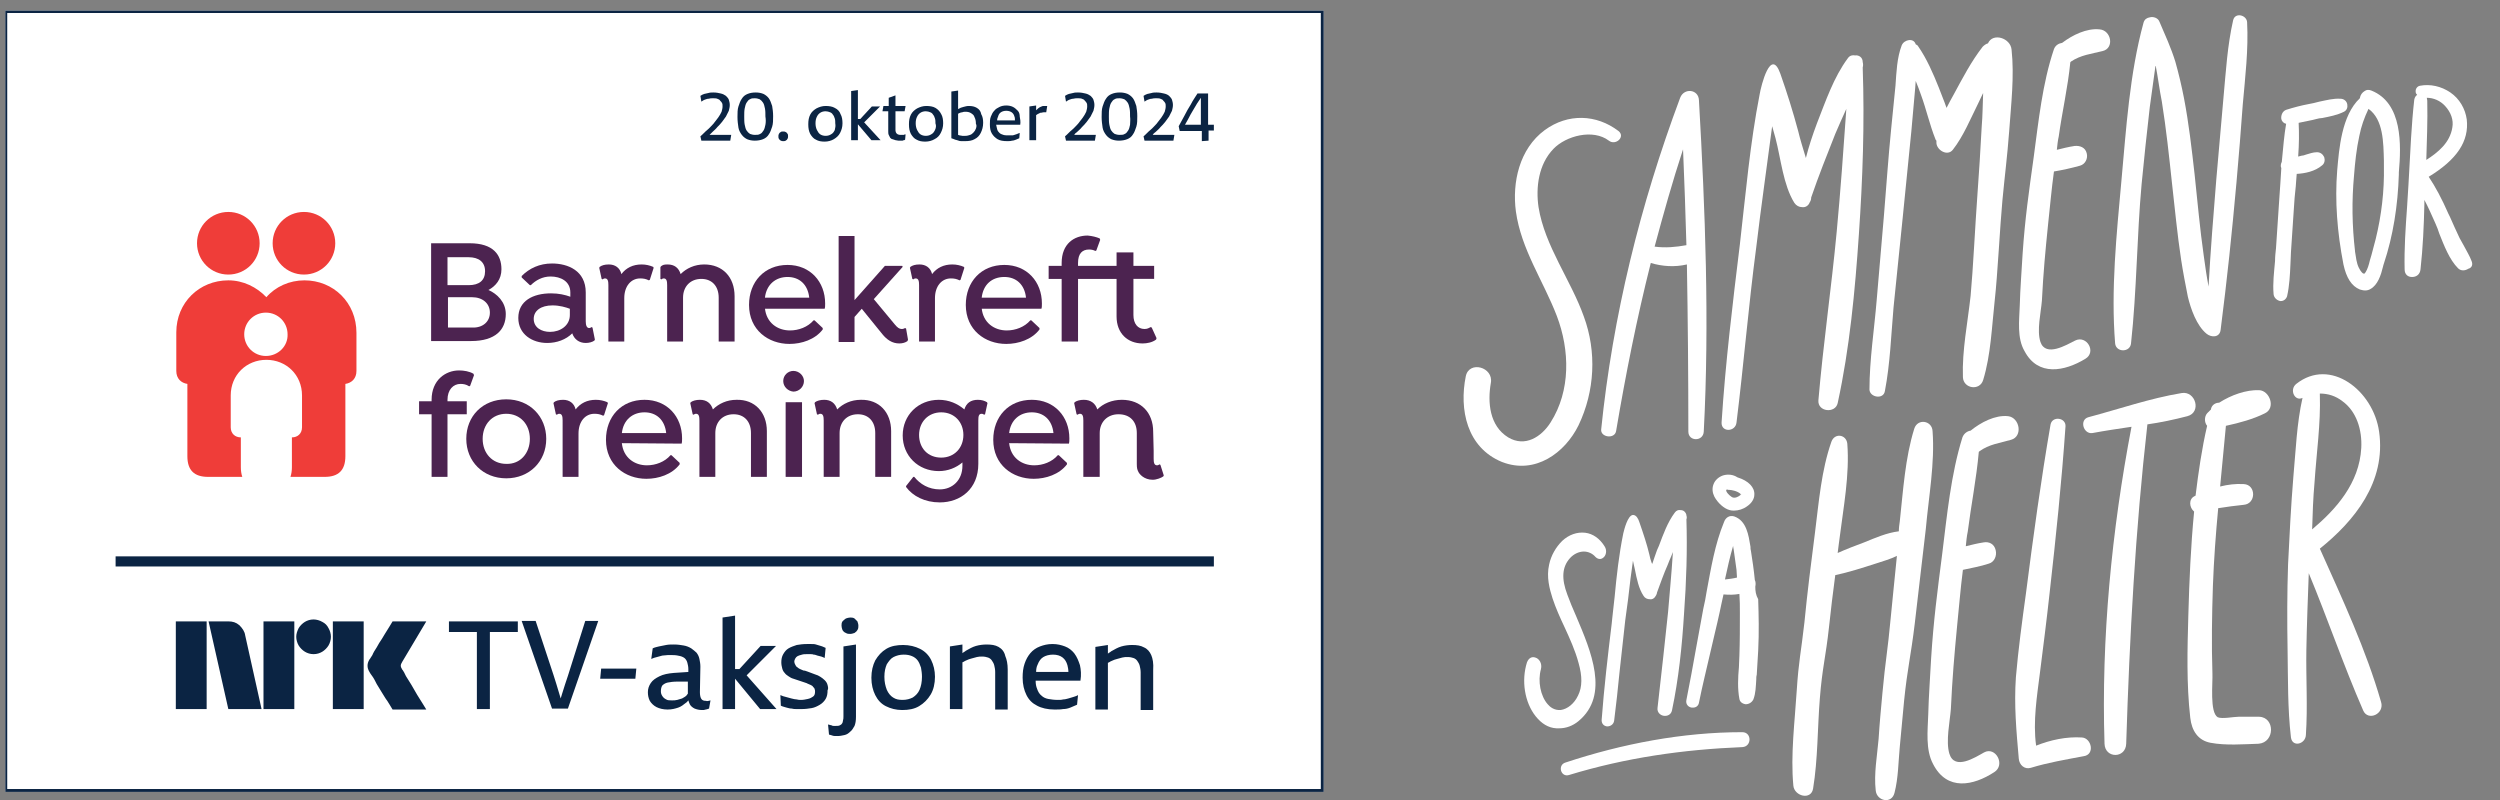 <?xml version="1.0" encoding="utf-8"?>
<!-- Generator: Adobe Illustrator 28.3.0, SVG Export Plug-In . SVG Version: 6.00 Build 0)  -->
<svg version="1.1" id="Layer_1" xmlns="http://www.w3.org/2000/svg" xmlns:xlink="http://www.w3.org/1999/xlink" x="0px" y="0px"
	 viewBox="0 0 519 166.1" style="enable-background:new 0 0 519 166.1;" xml:space="preserve">
<rect x="0" y="0" width="519" height="166.1" fill="#808080" stroke="none"/>
<style type="text/css">
	.st0{fill:#FFFFFF;}
	.st1{fill:#0B2443;}
	.st2{clip-path:url(#SVGID_00000150788053210032909560000013954019830854999702_);fill:#0B2443;}
	.st3{clip-path:url(#SVGID_00000133492055049878090630000011816161856919693217_);fill:#0B2443;}
	.st4{clip-path:url(#SVGID_00000035527217383382676060000013052982125651586691_);fill:#0B2443;}
	.st5{clip-path:url(#SVGID_00000180342008042522214360000009663936745688295099_);fill:#0B2443;}
	.st6{clip-path:url(#SVGID_00000046319413623552010110000007357347632713181832_);fill:#0B2443;}
	.st7{clip-path:url(#SVGID_00000018949657148454877420000011370570476843460502_);fill:#0B2443;}
	.st8{clip-path:url(#SVGID_00000096747451841213969070000006620049802447654797_);fill:#0B2443;}
	.st9{clip-path:url(#SVGID_00000104670301048153804770000005387788874679082669_);fill:#0B2443;}
	.st10{clip-path:url(#SVGID_00000095340538188043054490000017098446031495120824_);fill:#0B2443;}
	.st11{clip-path:url(#SVGID_00000068637390028433737770000000167636037781807257_);fill:#0B2443;}
	.st12{clip-path:url(#SVGID_00000033363486663358034770000017702519756812641466_);fill:#0B2443;}
	.st13{clip-path:url(#SVGID_00000004509011556609063720000012863965114871085969_);fill:#0B2443;}
	.st14{clip-path:url(#SVGID_00000165217795348727388810000008800200626491007156_);fill:#0B2443;}
	.st15{clip-path:url(#SVGID_00000042717921188656588950000008786277068484464295_);fill:#0B2443;}
	.st16{clip-path:url(#SVGID_00000067944197743978309440000014322276365196085155_);fill:#0B2443;}
	.st17{clip-path:url(#SVGID_00000078765332773352584490000010256354646733732012_);fill:#0B2443;}
	.st18{clip-path:url(#SVGID_00000085215869267173270300000004339066969847655836_);fill:#EF3D39;}
	.st19{clip-path:url(#SVGID_00000170270950273278836390000015067141400899966606_);fill:#EF3D39;}
	.st20{clip-path:url(#SVGID_00000008856065144909555300000004207078285906042795_);fill:#EF3D39;}
	.st21{clip-path:url(#SVGID_00000012443171543586133440000002030834235652019609_);fill:#4C2350;}
	.st22{clip-path:url(#SVGID_00000005231827762778414330000003816828298848134581_);fill:#4C2350;}
	.st23{clip-path:url(#SVGID_00000006670044431096570100000016392121269699393191_);fill:#4C2350;}
	.st24{clip-path:url(#SVGID_00000070089844742087832580000013177972212784067221_);fill:#4C2350;}
	.st25{clip-path:url(#SVGID_00000085240955991550947080000003079127855723357065_);fill:#4C2350;}
	.st26{clip-path:url(#SVGID_00000004505787362767346070000010660516360697964193_);fill:#4C2350;}
	.st27{clip-path:url(#SVGID_00000174579642106938684890000002873179018596102566_);fill:#4C2350;}
	.st28{clip-path:url(#SVGID_00000062902296897562827910000015122999037156109443_);fill:#4C2350;}
	.st29{clip-path:url(#SVGID_00000027585500937172613060000000194825518357394108_);fill:#4C2350;}
	.st30{clip-path:url(#SVGID_00000096756740677362422750000003776047948195983241_);fill:#4C2350;}
	.st31{clip-path:url(#SVGID_00000093861570389352487560000010993031532170087817_);fill:#4C2350;}
	.st32{clip-path:url(#SVGID_00000102508671806854526670000008275851923953932217_);fill:#4C2350;}
	.st33{clip-path:url(#SVGID_00000142865987501147935090000011686350452222475682_);fill:#4C2350;}
	.st34{clip-path:url(#SVGID_00000028316991080170509240000015225099412347976850_);fill:#4C2350;}
	.st35{clip-path:url(#SVGID_00000046322364880091682210000014873263155492150694_);fill:#4C2350;}
	.st36{clip-path:url(#SVGID_00000063594599692383671750000014625937976256252578_);fill:#4C2350;}
	.st37{clip-path:url(#SVGID_00000160151895035407327970000005453495686699350404_);fill:#4C2350;}
	.st38{clip-path:url(#SVGID_00000062173234956383357090000009685247051510585744_);fill:#4C2350;}
	.st39{clip-path:url(#SVGID_00000099656124265679222090000006079459607628498817_);fill:#4C2350;}
	.st40{clip-path:url(#SVGID_00000071539550184643469140000004724862188404876967_);fill:#4C2350;}
</style>
<rect x="1.1" y="2.2" class="st0" width="273.7" height="162.2"/>
<path class="st1" d="M1.5,2.7h272.7v161.1H1.5V2.7z M1.1,164.4h273.7V2.2H1.1V164.4z"/>
<g>
	<g>
		<defs>
			<rect id="SVGID_1_" x="1.1" y="2.2" width="273.8" height="162.2"/>
		</defs>
		<clipPath id="SVGID_00000159441321944740419430000012400255891498102955_">
			<use xlink:href="#SVGID_1_"  style="overflow:visible;"/>
		</clipPath>
		<path style="clip-path:url(#SVGID_00000159441321944740419430000012400255891498102955_);fill:#0B2443;" d="M147.9,27.4
			c0.3-0.3,0.7-0.6,1-1c0.3-0.3,0.7-0.7,1-1.1s0.6-0.8,0.8-1.1c0.2-0.4,0.4-0.8,0.6-1.2c0.1-0.4,0.2-0.8,0.2-1.2
			c0-0.4-0.1-0.8-0.2-1.1c-0.1-0.3-0.4-0.6-0.6-0.8c-0.3-0.2-0.6-0.4-1.1-0.5c-0.4-0.1-0.9-0.2-1.5-0.2c-0.3,0-0.7,0-1,0.1
			s-0.6,0.1-0.9,0.2c-0.3,0.1-0.5,0.2-0.8,0.4l0.2,1.2c0.2-0.1,0.4-0.3,0.7-0.4s0.5-0.2,0.8-0.2c0.3-0.1,0.6-0.1,0.9-0.1
			c0.3,0,0.7,0,0.9,0.1c0.3,0.1,0.5,0.2,0.6,0.4c0.2,0.2,0.3,0.3,0.4,0.5c0.1,0.2,0.1,0.4,0.1,0.7c0,0.4-0.1,0.7-0.2,1.1
			c-0.2,0.4-0.4,0.8-0.7,1.2c-0.3,0.4-0.6,0.8-1,1.3c-0.4,0.4-0.8,0.9-1.3,1.3s-0.9,0.9-1.4,1.3l0.2,0.9h6l0.2-1.2h-4.5
			C147.5,27.8,147.7,27.6,147.9,27.4"/>
	</g>
	<g>
		<defs>
			<rect id="SVGID_00000071548796994140368880000010026579515356590749_" x="1.1" y="2.2" width="273.8" height="162.2"/>
		</defs>
		<clipPath id="SVGID_00000010296096529282773510000002569726773790254735_">
			<use xlink:href="#SVGID_00000071548796994140368880000010026579515356590749_"  style="overflow:visible;"/>
		</clipPath>
		<path style="clip-path:url(#SVGID_00000010296096529282773510000002569726773790254735_);fill:#0B2443;" d="M159.6,20.4
			c-0.3-0.4-0.7-0.7-1.1-0.9c-0.5-0.2-1-0.3-1.6-0.3c-0.7,0-1.2,0.1-1.7,0.3c-0.5,0.2-0.9,0.5-1.2,1c-0.3,0.4-0.5,1-0.7,1.6
			s-0.2,1.4-0.2,2.2c0,0.8,0.1,1.5,0.2,2.2c0.1,0.6,0.4,1.1,0.7,1.5s0.7,0.7,1.1,0.9c0.5,0.2,1,0.3,1.6,0.3s1.2-0.1,1.7-0.3
			c0.5-0.2,0.9-0.5,1.2-1c0.3-0.4,0.5-1,0.7-1.6s0.2-1.4,0.2-2.2c0-0.8-0.1-1.5-0.2-2.1C160.1,21.4,159.9,20.8,159.6,20.4
			 M158.9,25.9c-0.1,0.5-0.2,0.9-0.4,1.2c-0.2,0.3-0.4,0.6-0.7,0.7c-0.3,0.2-0.6,0.2-1.1,0.2c-0.4,0-0.7-0.1-1-0.2
			c-0.3-0.2-0.5-0.4-0.7-0.7c-0.2-0.3-0.3-0.7-0.4-1.2c-0.1-0.5-0.1-1.1-0.1-1.7c0-0.7,0-1.2,0.1-1.7s0.2-0.9,0.4-1.2
			c0.2-0.3,0.4-0.6,0.7-0.7c0.3-0.2,0.6-0.2,1-0.2s0.7,0.1,1,0.2c0.3,0.2,0.5,0.4,0.7,0.7c0.2,0.3,0.3,0.7,0.4,1.2
			c0.1,0.5,0.1,1,0.1,1.7C159,24.8,159,25.4,158.9,25.9"/>
	</g>
	<g>
		<defs>
			<rect id="SVGID_00000117654606301705650140000018043299888514699917_" x="1.1" y="2.2" width="273.8" height="162.2"/>
		</defs>
		<clipPath id="SVGID_00000084522596018786744350000016281653516070360987_">
			<use xlink:href="#SVGID_00000117654606301705650140000018043299888514699917_"  style="overflow:visible;"/>
		</clipPath>
		<path style="clip-path:url(#SVGID_00000084522596018786744350000016281653516070360987_);fill:#0B2443;" d="M163.1,27.4
			c-0.2-0.1-0.3-0.1-0.5-0.1s-0.4,0-0.5,0.1c-0.2,0.1-0.3,0.2-0.4,0.4c-0.1,0.2-0.1,0.3-0.1,0.5s0,0.4,0.1,0.5
			c0.1,0.2,0.2,0.3,0.4,0.4s0.3,0.1,0.5,0.1s0.4,0,0.5-0.1c0.2-0.1,0.3-0.2,0.4-0.4c0.1-0.2,0.1-0.3,0.1-0.5s0-0.4-0.1-0.5
			C163.4,27.6,163.3,27.5,163.1,27.4"/>
	</g>
	<g>
		<defs>
			<rect id="SVGID_00000043420657852665359130000006788539188546078082_" x="1.1" y="2.2" width="273.8" height="162.2"/>
		</defs>
		<clipPath id="SVGID_00000044886640189972870500000008912640934882073517_">
			<use xlink:href="#SVGID_00000043420657852665359130000006788539188546078082_"  style="overflow:visible;"/>
		</clipPath>
		<path style="clip-path:url(#SVGID_00000044886640189972870500000008912640934882073517_);fill:#0B2443;" d="M173.3,22.4
			c-0.5-0.3-1.2-0.4-1.9-0.4s-1.3,0.2-1.9,0.5c-0.5,0.3-1,0.7-1.3,1.3c-0.3,0.6-0.4,1.2-0.4,2s0.1,1.4,0.4,2c0.3,0.5,0.7,1,1.2,1.2
			c0.5,0.3,1.1,0.4,1.8,0.4s1.4-0.2,1.9-0.5s1-0.7,1.3-1.3c0.3-0.6,0.5-1.2,0.5-2c0-0.7-0.1-1.4-0.4-1.9
			C174.3,23.1,173.9,22.7,173.3,22.4 M173.3,27c-0.2,0.4-0.4,0.7-0.8,0.9c-0.3,0.2-0.7,0.3-1.1,0.3c-0.4,0-0.8-0.1-1.1-0.3
			c-0.3-0.2-0.5-0.5-0.7-0.9s-0.3-0.9-0.3-1.4c0-0.6,0.1-1,0.3-1.4s0.4-0.6,0.7-0.8c0.3-0.2,0.7-0.3,1.1-0.3c0.3,0,0.7,0.1,0.9,0.2
			c0.3,0.1,0.5,0.3,0.6,0.5c0.2,0.2,0.3,0.5,0.4,0.8c0.1,0.3,0.1,0.7,0.1,1C173.5,26.1,173.4,26.6,173.3,27"/>
	</g>
	<g>
		<defs>
			<rect id="SVGID_00000136385763635065324240000006520134223348159128_" x="1.1" y="2.2" width="273.8" height="162.2"/>
		</defs>
		<clipPath id="SVGID_00000070823349077536287270000006422238412758971325_">
			<use xlink:href="#SVGID_00000136385763635065324240000006520134223348159128_"  style="overflow:visible;"/>
		</clipPath>
		<polygon style="clip-path:url(#SVGID_00000070823349077536287270000006422238412758971325_);fill:#0B2443;" points="182.7,22.1 
			181,22.1 178.6,24.7 178.1,24.7 178.1,18.7 176.7,18.9 176.7,29.1 178.1,29.1 178.1,25.8 178.1,25.8 180.9,29.1 182.8,29.1 
			179.4,25.4 		"/>
	</g>
	<g>
		<defs>
			<rect id="SVGID_00000119078662737433891730000014035188643486956222_" x="1.1" y="2.2" width="273.8" height="162.2"/>
		</defs>
		<clipPath id="SVGID_00000007401508167884087980000012853426415142634939_">
			<use xlink:href="#SVGID_00000119078662737433891730000014035188643486956222_"  style="overflow:visible;"/>
		</clipPath>
		<path style="clip-path:url(#SVGID_00000007401508167884087980000012853426415142634939_);fill:#0B2443;" d="M187.6,28
			c-0.1,0-0.2,0-0.2,0c-0.1,0-0.2,0-0.2,0c-0.1,0-0.1,0-0.2,0c-0.2,0-0.4,0-0.6-0.1c-0.2-0.1-0.3-0.2-0.4-0.4
			c-0.1-0.2-0.1-0.4-0.1-0.6v-3.8h1.9L188,22h-2.1v-2.2l-1.4,0.5V22h-1.1l-0.2,1.1h1.2v4.1c0,0.3,0,0.6,0.1,0.8
			c0.1,0.2,0.2,0.4,0.3,0.6c0.1,0.1,0.3,0.3,0.5,0.3c0.2,0.1,0.4,0.1,0.6,0.2c0.2,0,0.4,0.1,0.6,0.1c0.1,0,0.3,0,0.4,0
			c0.1,0,0.3,0,0.4,0c0.1,0,0.2,0,0.3-0.1c0.1,0,0.2,0,0.3-0.1l0.1-1.1c0,0-0.1,0-0.2,0C187.7,28,187.7,28,187.6,28"/>
	</g>
	<g>
		<defs>
			<rect id="SVGID_00000095335440783501425660000013089130977002543790_" x="1.1" y="2.2" width="273.8" height="162.2"/>
		</defs>
		<clipPath id="SVGID_00000066476156143135945760000015083065706396219318_">
			<use xlink:href="#SVGID_00000095335440783501425660000013089130977002543790_"  style="overflow:visible;"/>
		</clipPath>
		<path style="clip-path:url(#SVGID_00000066476156143135945760000015083065706396219318_);fill:#0B2443;" d="M194.2,22.4
			c-0.5-0.3-1.2-0.4-1.9-0.4s-1.3,0.2-1.9,0.5c-0.5,0.3-1,0.7-1.3,1.3c-0.3,0.6-0.4,1.2-0.4,2s0.1,1.4,0.4,2c0.3,0.5,0.7,1,1.2,1.2
			c0.5,0.3,1.1,0.4,1.8,0.4s1.4-0.2,1.9-0.5c0.6-0.3,1-0.7,1.3-1.3c0.3-0.6,0.5-1.2,0.5-2c0-0.7-0.1-1.4-0.4-1.9
			C195.1,23.1,194.7,22.7,194.2,22.4 M194.1,27c-0.2,0.4-0.4,0.7-0.8,0.9c-0.3,0.2-0.7,0.3-1.1,0.3c-0.4,0-0.8-0.1-1.1-0.3
			c-0.3-0.2-0.5-0.5-0.7-0.9s-0.3-0.9-0.3-1.4c0-0.6,0.1-1,0.3-1.4s0.4-0.6,0.7-0.8c0.3-0.2,0.7-0.3,1.1-0.3c0.3,0,0.7,0.1,0.9,0.2
			c0.3,0.1,0.5,0.3,0.6,0.5c0.2,0.2,0.3,0.5,0.4,0.8c0.1,0.3,0.1,0.7,0.1,1C194.4,26.1,194.3,26.6,194.1,27"/>
	</g>
	<g>
		<defs>
			<rect id="SVGID_00000097466768335819247930000000141519136591122364_" x="1.1" y="2.2" width="273.8" height="162.2"/>
		</defs>
		<clipPath id="SVGID_00000059997890937151393680000005838218274373532033_">
			<use xlink:href="#SVGID_00000097466768335819247930000000141519136591122364_"  style="overflow:visible;"/>
		</clipPath>
		<path style="clip-path:url(#SVGID_00000059997890937151393680000005838218274373532033_);fill:#0B2443;" d="M202.8,22.4
			c-0.5-0.3-1-0.4-1.7-0.4c-0.4,0-0.7,0.1-1.1,0.2c-0.4,0.1-0.7,0.2-1,0.4c0,0-0.1,0-0.1,0.1v-3.9l-1.4,0.2v9.7
			c0.3,0.1,0.6,0.2,0.8,0.3c0.3,0.1,0.5,0.1,0.7,0.2s0.5,0.1,0.7,0.1s0.5,0,0.7,0c0.7,0,1.4-0.1,1.9-0.4c0.6-0.3,1-0.7,1.3-1.3
			c0.3-0.6,0.5-1.3,0.5-2.1c0-0.7-0.1-1.3-0.4-1.8C203.6,23.1,203.3,22.7,202.8,22.4 M202.6,26.7c-0.1,0.3-0.3,0.6-0.5,0.8
			c-0.2,0.2-0.4,0.4-0.7,0.5s-0.6,0.2-1,0.2c-0.2,0-0.4,0-0.6,0c-0.2,0-0.4-0.1-0.6-0.1c-0.1,0-0.2-0.1-0.3-0.1v-4.4
			c0.1,0,0.2-0.1,0.2-0.1c0.2-0.1,0.5-0.2,0.7-0.2c0.2-0.1,0.5-0.1,0.7-0.1c0.4,0,0.8,0.1,1.1,0.3c0.3,0.2,0.6,0.4,0.7,0.8
			c0.2,0.4,0.3,0.8,0.3,1.4C202.8,26,202.7,26.4,202.6,26.7"/>
	</g>
	<g>
		<defs>
			<rect id="SVGID_00000044175443064191230740000002353084722588032933_" x="1.1" y="2.2" width="273.8" height="162.2"/>
		</defs>
		<clipPath id="SVGID_00000176737976353117108660000001731194561661002655_">
			<use xlink:href="#SVGID_00000044175443064191230740000002353084722588032933_"  style="overflow:visible;"/>
		</clipPath>
		<path style="clip-path:url(#SVGID_00000176737976353117108660000001731194561661002655_);fill:#0B2443;" d="M211.3,23
			c-0.3-0.3-0.6-0.6-1-0.8c-0.4-0.2-0.9-0.3-1.4-0.3s-1,0.1-1.4,0.3c-0.4,0.2-0.8,0.4-1.1,0.8c-0.3,0.3-0.5,0.7-0.7,1.2
			s-0.2,1-0.2,1.6c0,0.8,0.1,1.4,0.4,1.9c0.3,0.5,0.7,0.9,1.2,1.2c0.5,0.3,1.2,0.4,2,0.4c0.4,0,0.7,0,1-0.1c0.3,0,0.5-0.1,0.8-0.2
			c0.2-0.1,0.5-0.2,0.7-0.3l0.1-1.1c-0.2,0.1-0.4,0.1-0.5,0.2c-0.2,0.1-0.4,0.1-0.6,0.2c-0.2,0.1-0.4,0.1-0.6,0.1
			c-0.2,0-0.4,0-0.6,0c-0.4,0-0.8,0-1.1-0.1s-0.6-0.2-0.8-0.4c-0.2-0.2-0.4-0.4-0.5-0.8c-0.1-0.3-0.1-0.6-0.2-0.9h5
			c0.1-0.6,0-1.2-0.1-1.7C211.7,23.8,211.6,23.3,211.3,23 M207.8,23.3c0.3-0.2,0.7-0.3,1.1-0.3c0.4,0,0.8,0.1,1.1,0.3
			c0.3,0.2,0.5,0.5,0.6,0.9c0.1,0.2,0.1,0.5,0.1,0.8H207c0-0.3,0.1-0.6,0.2-0.8C207.3,23.8,207.5,23.5,207.8,23.3"/>
	</g>
	<g>
		<defs>
			<rect id="SVGID_00000154427250959562914830000003834068931595657612_" x="1.1" y="2.2" width="273.8" height="162.2"/>
		</defs>
		<clipPath id="SVGID_00000090276948947636027460000014068870685801299602_">
			<use xlink:href="#SVGID_00000154427250959562914830000003834068931595657612_"  style="overflow:visible;"/>
		</clipPath>
		<path style="clip-path:url(#SVGID_00000090276948947636027460000014068870685801299602_);fill:#0B2443;" d="M216.5,22
			c-0.3,0.1-0.5,0.2-0.7,0.3c-0.2,0.1-0.4,0.3-0.6,0.5l-0.1,0.1v-1l-1.4,0.2v7h1.4v-5.2c0.1-0.1,0.2-0.1,0.3-0.2s0.3-0.1,0.4-0.2
			c0.1-0.1,0.3-0.1,0.4-0.1c0.1,0,0.3-0.1,0.5-0.1s0.3,0,0.5,0l0.2-1.3C217.1,22,216.8,22,216.5,22"/>
	</g>
	<g>
		<defs>
			<rect id="SVGID_00000004519069587859607790000015731257418867021221_" x="1.1" y="2.2" width="273.8" height="162.2"/>
		</defs>
		<clipPath id="SVGID_00000085957777244223199320000001519466773214874763_">
			<use xlink:href="#SVGID_00000004519069587859607790000015731257418867021221_"  style="overflow:visible;"/>
		</clipPath>
		<path style="clip-path:url(#SVGID_00000085957777244223199320000001519466773214874763_);fill:#0B2443;" d="M223.6,27.4
			c0.3-0.3,0.7-0.6,1-1c0.3-0.3,0.7-0.7,1-1.1s0.6-0.8,0.8-1.1c0.2-0.4,0.4-0.8,0.6-1.2c0.1-0.4,0.2-0.8,0.2-1.2
			c0-0.4-0.1-0.8-0.2-1.1c-0.1-0.3-0.4-0.6-0.6-0.8c-0.3-0.2-0.6-0.4-1.1-0.5c-0.4-0.1-0.9-0.2-1.5-0.2c-0.3,0-0.7,0-1,0.1
			s-0.6,0.1-0.9,0.2c-0.3,0.1-0.5,0.2-0.8,0.4l0.2,1.2c0.2-0.1,0.4-0.3,0.7-0.4s0.5-0.2,0.8-0.2c0.3-0.1,0.6-0.1,0.9-0.1
			c0.3,0,0.7,0,0.9,0.1c0.3,0.1,0.5,0.2,0.6,0.4c0.2,0.2,0.3,0.3,0.4,0.5c0.1,0.2,0.1,0.4,0.1,0.7c0,0.4-0.1,0.7-0.2,1.1
			c-0.2,0.4-0.4,0.8-0.7,1.2c-0.3,0.4-0.6,0.8-1,1.3c-0.4,0.4-0.8,0.9-1.3,1.3s-0.9,0.9-1.4,1.3l0.2,0.9h6l0.2-1.2H223
			C223.1,27.8,223.3,27.6,223.6,27.4"/>
	</g>
	<g>
		<defs>
			<rect id="SVGID_00000119837786531155208020000013548587895574778798_" x="1.1" y="2.2" width="273.8" height="162.2"/>
		</defs>
		<clipPath id="SVGID_00000105400007565112328760000015645995799248709778_">
			<use xlink:href="#SVGID_00000119837786531155208020000013548587895574778798_"  style="overflow:visible;"/>
		</clipPath>
		<path style="clip-path:url(#SVGID_00000105400007565112328760000015645995799248709778_);fill:#0B2443;" d="M235.2,20.4
			c-0.3-0.4-0.7-0.7-1.1-0.9c-0.5-0.2-1-0.3-1.6-0.3c-0.7,0-1.2,0.1-1.7,0.3c-0.5,0.2-0.9,0.5-1.2,1c-0.3,0.4-0.5,1-0.7,1.6
			s-0.2,1.4-0.2,2.2c0,0.8,0.1,1.5,0.2,2.2c0.1,0.6,0.4,1.1,0.7,1.5s0.7,0.7,1.1,0.9c0.5,0.2,1,0.3,1.6,0.3s1.2-0.1,1.7-0.3
			c0.5-0.2,0.9-0.5,1.2-1c0.3-0.4,0.5-1,0.7-1.6s0.2-1.4,0.2-2.2c0-0.8-0.1-1.5-0.2-2.1C235.7,21.4,235.5,20.8,235.2,20.4
			 M234.6,25.9c-0.1,0.5-0.2,0.9-0.4,1.2c-0.2,0.3-0.4,0.6-0.7,0.7c-0.3,0.2-0.6,0.2-1.1,0.2c-0.4,0-0.7-0.1-1-0.2
			c-0.3-0.2-0.5-0.4-0.7-0.7c-0.2-0.3-0.3-0.7-0.4-1.2c-0.1-0.5-0.1-1.1-0.1-1.7c0-0.7,0-1.2,0.1-1.7s0.2-0.9,0.4-1.2
			c0.2-0.3,0.4-0.6,0.7-0.7c0.3-0.2,0.6-0.2,1-0.2s0.7,0.1,1,0.2c0.3,0.2,0.5,0.4,0.7,0.7c0.2,0.3,0.3,0.7,0.4,1.2
			c0.1,0.5,0.1,1,0.1,1.7C234.7,24.8,234.6,25.4,234.6,25.9"/>
	</g>
	<g>
		<defs>
			<rect id="SVGID_00000126288897993822413330000002589935995181134743_" x="1.1" y="2.2" width="273.8" height="162.2"/>
		</defs>
		<clipPath id="SVGID_00000180328338465153562440000007767731333390679454_">
			<use xlink:href="#SVGID_00000126288897993822413330000002589935995181134743_"  style="overflow:visible;"/>
		</clipPath>
		<path style="clip-path:url(#SVGID_00000180328338465153562440000007767731333390679454_);fill:#0B2443;" d="M239.9,27.4
			c0.3-0.3,0.7-0.6,1-1c0.3-0.3,0.7-0.7,1-1.1s0.6-0.8,0.8-1.1c0.2-0.4,0.4-0.8,0.6-1.2c0.1-0.4,0.2-0.8,0.2-1.2
			c0-0.4-0.1-0.8-0.2-1.1c-0.1-0.3-0.4-0.6-0.6-0.8s-0.6-0.4-1.1-0.5c-0.4-0.1-0.9-0.2-1.5-0.2c-0.3,0-0.7,0-1,0.1s-0.6,0.1-0.9,0.2
			c-0.3,0.1-0.5,0.2-0.8,0.4l0.2,1.2c0.2-0.1,0.4-0.3,0.7-0.4s0.5-0.2,0.8-0.2c0.3-0.1,0.6-0.1,0.9-0.1c0.3,0,0.7,0,0.9,0.1
			c0.3,0.1,0.5,0.2,0.6,0.4c0.2,0.2,0.3,0.3,0.4,0.5c0.1,0.2,0.1,0.4,0.1,0.7c0,0.4-0.1,0.7-0.2,1.1c-0.2,0.4-0.4,0.8-0.7,1.2
			c-0.3,0.4-0.6,0.8-1,1.3c-0.4,0.4-0.8,0.9-1.3,1.3s-0.9,0.9-1.4,1.3l0.2,0.9h6l0.2-1.2h-4.5C239.4,27.8,239.6,27.6,239.9,27.4"/>
	</g>
	<g>
		<defs>
			<rect id="SVGID_00000064334175754071391180000004675715402219100568_" x="1.1" y="2.2" width="273.8" height="162.2"/>
		</defs>
		<clipPath id="SVGID_00000132078338076576252450000009353909288000623521_">
			<use xlink:href="#SVGID_00000064334175754071391180000004675715402219100568_"  style="overflow:visible;"/>
		</clipPath>
		<path style="clip-path:url(#SVGID_00000132078338076576252450000009353909288000623521_);fill:#0B2443;" d="M252,25.9h-1.2v-6.5
			H250h-0.6h-0.8c-0.5,0.8-1,1.5-1.4,2.3c-0.5,0.8-0.9,1.5-1.3,2.3c-0.4,0.7-0.8,1.5-1.2,2.2l0.2,1h4.6v2.1l1.4-0.1v-2.1h1.1V25.9z
			 M246,25.9c0.4-0.7,0.8-1.4,1.2-2.2c0.4-0.7,0.9-1.5,1.3-2.2c0.3-0.4,0.5-0.8,0.8-1.2v5.6C249.3,25.9,246,25.9,246,25.9z"/>
	</g>
	<g>
		<defs>
			<rect id="SVGID_00000038415187649883861730000015729914053633919384_" x="1.1" y="2.2" width="273.8" height="162.2"/>
		</defs>
		<clipPath id="SVGID_00000075869746074554779370000012550931769246405260_">
			<use xlink:href="#SVGID_00000038415187649883861730000015729914053633919384_"  style="overflow:visible;"/>
		</clipPath>
		<path style="clip-path:url(#SVGID_00000075869746074554779370000012550931769246405260_);fill:#0B2443;" d="M69.1,129h6.4v18.2
			h-6.4V129z M93.2,131.2H99v16h2.7v-16h5.8V129H93.2V131.2z M88.5,129h-7c-0.4,0.7-0.8,1.3-1.1,1.8c-0.3,0.5-0.7,1.1-1.1,1.8
			c-0.4,0.6-0.8,1.2-1.1,1.8c-0.4,0.6-0.7,1.1-0.9,1.6c-0.3,0.4-0.4,0.7-0.6,0.9c-0.3,0.5-0.4,0.9-0.4,1.3c0,0.4,0.1,0.8,0.4,1.3
			c0.1,0.2,0.3,0.5,0.6,0.9c0.3,0.4,0.6,1,0.9,1.6c0.4,0.6,0.7,1.2,1.1,1.8s0.7,1.2,1.1,1.7c0.3,0.5,0.7,1.1,1.1,1.8h7
			c-0.5-0.8-0.9-1.5-1.3-2.1s-0.8-1.3-1.2-2c-0.4-0.7-0.8-1.4-1.2-2c-0.4-0.6-0.7-1.1-0.9-1.6c-0.2-0.4-0.4-0.6-0.4-0.6
			c-0.2-0.3-0.3-0.6-0.3-0.8s0.1-0.5,0.3-0.8L88.5,129z M117.9,140.3c-0.2,0.6-0.4,1.2-0.6,1.8s-0.4,1.3-0.6,1.9
			c-0.1,0.3-0.2,0.7-0.3,1c-0.1-0.3-0.2-0.7-0.3-1c-0.2-0.7-0.4-1.3-0.6-2s-0.4-1.3-0.6-1.9l-3.7-11.2h-2.9l6.3,18.2h3.3l6.3-18.2
			h-2.7L117.9,140.3z M49.7,129.8c-0.7-0.6-1.4-0.8-2.3-0.8h-4.1l4.1,18.2h6.9l-3.4-15.3C50.8,131.1,50.3,130.4,49.7,129.8
			 M66.9,129.1c-0.5-0.3-1.2-0.5-1.8-0.5c-0.7,0-1.3,0.2-1.8,0.5s-1,0.8-1.3,1.3c-0.3,0.6-0.5,1.2-0.5,1.8s0.2,1.3,0.5,1.8
			s0.8,1,1.3,1.3s1.1,0.5,1.8,0.5s1.3-0.2,1.8-0.5s1-0.8,1.3-1.3s0.5-1.2,0.5-1.8s-0.2-1.3-0.5-1.8
			C67.9,129.8,67.5,129.4,66.9,129.1 M124.6,140.9h7.3l0.2-2.1h-7.3L124.6,140.9z M36.5,147.2h6.4V129h-6.4V147.2z M224.2,138.1
			c0.2,0.9,0.3,2,0.1,3.2H215c0,0.7,0.1,1.2,0.3,1.7c0.2,0.6,0.5,1.1,0.9,1.4c0.4,0.4,0.9,0.6,1.4,0.7c0.6,0.1,1.2,0.2,2,0.2
			c0.4,0,0.8,0,1.1-0.1c0.4,0,0.7-0.1,1.1-0.2c0.4-0.1,0.7-0.2,1-0.3s0.7-0.2,1-0.4l-0.2,2c-0.5,0.2-0.9,0.4-1.4,0.6
			c-0.5,0.2-1,0.3-1.5,0.3c-0.5,0.1-1.1,0.1-1.8,0.1c-1.4,0-2.7-0.3-3.6-0.8c-1-0.5-1.7-1.2-2.2-2.2s-0.8-2.2-0.8-3.6
			c0-1.1,0.1-2,0.4-2.9c0.3-0.9,0.7-1.6,1.2-2.2c0.5-0.6,1.2-1.1,2-1.4c0.8-0.3,1.6-0.5,2.6-0.5s1.8,0.2,2.6,0.5s1.4,0.8,1.9,1.4
			C223.6,136.4,223.9,137.2,224.2,138.1 M215.4,138c-0.2,0.4-0.3,0.9-0.3,1.5h6.7c0-0.5-0.1-1-0.2-1.4c-0.2-0.7-0.5-1.2-1-1.6
			c-0.5-0.4-1.2-0.6-2-0.6s-1.5,0.2-2,0.5C216.1,136.7,215.7,137.2,215.4,138 M54.7,147.2h6.4V129h-6.4V147.2z M193.3,137
			c0.5,1,0.8,2.2,0.8,3.5c0,1.4-0.3,2.7-0.9,3.7c-0.6,1-1.4,1.8-2.4,2.4c-1,0.6-2.2,0.8-3.5,0.8s-2.4-0.3-3.4-0.8s-1.7-1.3-2.2-2.3
			s-0.8-2.2-0.8-3.6c0-1.4,0.3-2.6,0.8-3.6c0.6-1,1.3-1.8,2.3-2.4c1-0.6,2.2-0.8,3.5-0.8s2.5,0.3,3.5,0.8
			C192,135.2,192.8,136,193.3,137 M191.4,140.5c0-0.7-0.1-1.3-0.2-1.9c-0.2-0.6-0.4-1.1-0.7-1.5s-0.7-0.7-1.2-0.9s-1-0.3-1.7-0.3
			c-0.8,0-1.5,0.2-2.1,0.5s-1,0.9-1.4,1.5c-0.3,0.7-0.5,1.5-0.5,2.6s0.2,1.9,0.5,2.7c0.3,0.7,0.8,1.3,1.3,1.6c0.6,0.4,1.2,0.5,2,0.5
			s1.5-0.2,2.1-0.5c0.6-0.4,1.1-0.9,1.4-1.6S191.4,141.6,191.4,140.5 M239,136c-0.3-0.7-0.8-1.3-1.5-1.6c-0.7-0.4-1.5-0.5-2.5-0.5
			c-0.7,0-1.5,0.1-2.2,0.3s-1.4,0.6-2.1,1c-0.2,0.2-0.5,0.3-0.7,0.5v-1.8l-2.6,0.4v13h2.6v-9.7c0.3-0.1,0.5-0.3,0.8-0.4
			c0.4-0.2,0.7-0.3,1.1-0.4c0.4-0.1,0.7-0.2,1.1-0.3c0.4-0.1,0.7-0.1,1.1-0.1c0.5,0,0.9,0.1,1.2,0.2c0.3,0.1,0.6,0.3,0.8,0.6
			s0.4,0.6,0.5,1s0.2,0.9,0.2,1.4v7.8h2.6v-8.3C239.5,137.7,239.3,136.7,239,136 M177.4,128.4c-0.3-0.2-0.6-0.2-0.9-0.2
			c-0.3,0-0.6,0.1-0.9,0.2c-0.3,0.2-0.5,0.4-0.7,0.6c-0.2,0.3-0.2,0.6-0.2,0.9c0,0.3,0.1,0.6,0.2,0.9c0.2,0.3,0.4,0.5,0.7,0.6
			c0.3,0.2,0.6,0.2,0.9,0.2c0.3,0,0.6-0.1,0.9-0.2c0.3-0.2,0.5-0.4,0.6-0.6c0.2-0.3,0.2-0.6,0.2-0.9c0-0.3-0.1-0.6-0.2-0.9
			C177.8,128.8,177.6,128.6,177.4,128.4 M207.3,134.3c-0.7-0.4-1.5-0.5-2.5-0.5c-0.7,0-1.5,0.1-2.2,0.3s-1.4,0.6-2.1,1
			c-0.2,0.2-0.5,0.3-0.7,0.5v-1.8l-2.6,0.4v13h2.6v-9.7c0.3-0.1,0.5-0.3,0.8-0.4c0.4-0.2,0.7-0.3,1.1-0.4c0.4-0.1,0.7-0.2,1.1-0.3
			c0.4-0.1,0.7-0.1,1.1-0.1c0.5,0,0.9,0.1,1.2,0.2c0.3,0.1,0.6,0.3,0.8,0.6s0.4,0.6,0.5,1s0.2,0.9,0.2,1.4v7.8h2.6V139
			c0-1.2-0.2-2.1-0.5-2.8C208.5,135.3,208,134.7,207.3,134.3 M147.1,145.5c0.1,0,0.3-0.1,0.4-0.1l-0.3,1.7c-0.1,0-0.2,0.1-0.3,0.1
			s-0.2,0.1-0.4,0.1c-0.1,0-0.3,0.1-0.4,0.1c-0.1,0-0.3,0-0.4,0c-0.5,0-1-0.1-1.5-0.3c-0.4-0.2-0.8-0.5-1-0.9
			c-0.1-0.2-0.2-0.5-0.3-0.8c-0.2,0.2-0.3,0.4-0.5,0.5c-0.5,0.4-1,0.8-1.6,1s-1.3,0.4-2.2,0.4s-1.7-0.2-2.3-0.5s-1.1-0.8-1.4-1.3
			c-0.3-0.6-0.4-1.2-0.4-1.8c0-0.7,0.2-1.3,0.6-1.9c0.4-0.6,1-1,1.8-1.4s1.8-0.6,3-0.7l3-0.2v-0.6c0-0.5-0.1-0.9-0.2-1.3
			c-0.1-0.4-0.3-0.7-0.5-0.9s-0.6-0.4-1-0.5s-0.9-0.2-1.6-0.2c-0.3,0-0.7,0-1,0c-0.4,0-0.7,0.1-1.1,0.1c-0.4,0.1-0.7,0.2-1.1,0.3
			s-0.8,0.2-1.2,0.4l0.3-2.2c0.4-0.2,0.9-0.3,1.3-0.4c0.5-0.1,1-0.2,1.5-0.3s1.1-0.1,1.6-0.1c0.8,0,1.4,0.1,2,0.2
			c0.6,0.1,1.1,0.3,1.6,0.6c0.4,0.3,0.8,0.6,1.1,0.9c0.3,0.4,0.5,0.8,0.6,1.3s0.2,1,0.2,1.6l-0.1,5.3c0,0.6,0.1,1.1,0.3,1.4
			c0.2,0.3,0.5,0.4,1,0.4C146.8,145.6,146.9,145.5,147.1,145.5 M142.8,144v-2.5h-2.2c-0.8,0-1.5,0.1-2,0.2c-0.5,0.1-0.9,0.4-1.1,0.6
			c-0.2,0.3-0.3,0.7-0.3,1.2c0,0.4,0.1,0.7,0.3,1s0.4,0.5,0.8,0.7c0.3,0.2,0.7,0.2,1.2,0.2c0.4,0,0.7,0,1.1-0.1
			c0.4-0.1,0.7-0.2,1-0.3c0.3-0.2,0.6-0.3,0.9-0.6C142.6,144.3,142.7,144.1,142.8,144 M161.1,134.1h-3.2l-4.4,4.8h-0.9v-11.1
			l-2.6,0.4v19h2.6v-6.3l0,0l5.2,6.3h3.4l-6.2-7L161.1,134.1z M175.1,148.7c0,0.3,0,0.6-0.1,0.9c0,0.2-0.1,0.5-0.2,0.6
			c-0.1,0.2-0.3,0.3-0.5,0.4c-0.2,0.1-0.5,0.1-0.8,0.1c-0.1,0-0.3,0-0.4,0c-0.1,0-0.3,0-0.4-0.1c-0.1,0-0.3-0.1-0.4-0.1
			c-0.1,0-0.3-0.1-0.4-0.1l0.2,2.1c0.3,0.1,0.5,0.1,0.7,0.2c0.2,0.1,0.6,0.1,1.1,0.1s0.9-0.1,1.4-0.2c0.5-0.1,0.9-0.4,1.2-0.7
			c0.4-0.3,0.6-0.7,0.9-1.2c0.2-0.5,0.3-1.1,0.3-1.9v-15l-2.6,0.4V148.7z M171.8,142.2c-0.1-0.4-0.3-0.7-0.6-1s-0.6-0.5-0.9-0.7
			c-0.3-0.2-0.7-0.4-1.1-0.5c-0.3-0.1-0.5-0.2-0.8-0.3s-0.5-0.2-0.8-0.3s-0.5-0.2-0.8-0.2c-0.2-0.1-0.5-0.2-0.7-0.3
			s-0.4-0.2-0.6-0.4c-0.2-0.1-0.3-0.3-0.4-0.5c-0.1-0.2-0.2-0.4-0.2-0.6c0-0.3,0.1-0.5,0.2-0.7c0.1-0.2,0.3-0.4,0.5-0.5
			s0.5-0.2,0.9-0.3c0.3-0.1,0.7-0.1,1.1-0.1c0.2,0,0.4,0,0.6,0c0.2,0,0.5,0,0.7,0.1c0.3,0,0.5,0.1,0.8,0.2c0.3,0.1,0.5,0.1,0.8,0.2
			c0.3,0.1,0.5,0.2,0.7,0.3l0.2-2.1c-0.3-0.1-0.6-0.3-1-0.4c-0.3-0.1-0.6-0.2-1-0.3c-0.3-0.1-0.6-0.1-1-0.1c-0.3,0-0.6,0-0.9,0
			c-0.8,0-1.5,0.1-2.1,0.2c-0.6,0.2-1.2,0.4-1.7,0.7s-0.8,0.7-1.1,1.2s-0.4,1.1-0.4,1.7c0,0.5,0.1,0.9,0.2,1.3
			c0.1,0.4,0.3,0.7,0.5,0.9c0.2,0.3,0.5,0.5,0.8,0.7s0.6,0.4,1,0.5c0.2,0.1,0.4,0.1,0.6,0.2c0.2,0.1,0.4,0.1,0.6,0.2
			c0.2,0.1,0.4,0.1,0.6,0.2c0.2,0.1,0.4,0.1,0.6,0.2c0.2,0.1,0.4,0.1,0.5,0.2c0.2,0.1,0.5,0.2,0.7,0.3s0.4,0.2,0.5,0.4
			c0.1,0.1,0.3,0.3,0.3,0.4c0.1,0.2,0.1,0.4,0.1,0.6c0,0.4-0.1,0.8-0.4,1c-0.3,0.2-0.6,0.4-1.1,0.5s-0.9,0.2-1.4,0.2
			c-0.3,0-0.6,0-0.9-0.1c-0.3,0-0.7-0.1-1.1-0.2c-0.4-0.1-0.7-0.2-1.1-0.3c-0.4-0.1-0.8-0.2-1.2-0.4l0.1,2.2
			c0.4,0.2,0.9,0.3,1.2,0.4c0.4,0.1,0.7,0.2,1.1,0.2c0.3,0.1,0.7,0.1,1,0.1s0.6,0,1,0c0.8,0,1.5-0.1,2.1-0.2s1.2-0.4,1.7-0.7
			s0.9-0.7,1.2-1.2s0.4-1.1,0.4-1.8C172,143,171.9,142.6,171.8,142.2"/>
	</g>
	<g>
		<defs>
			<rect id="SVGID_00000107556259441663852180000006761326142963928960_" x="1.1" y="2.2" width="273.8" height="162.2"/>
		</defs>
		<clipPath id="SVGID_00000034089421572315789630000007599219576725746348_">
			<use xlink:href="#SVGID_00000107556259441663852180000006761326142963928960_"  style="overflow:visible;"/>
		</clipPath>
		
			<rect x="24" y="115.5" style="clip-path:url(#SVGID_00000034089421572315789630000007599219576725746348_);fill:#0B2443;" width="228" height="2.1"/>
	</g>
	<g>
		<defs>
			<rect id="SVGID_00000134950424047819881000000013361902874153444794_" x="1.1" y="2.2" width="273.8" height="162.2"/>
		</defs>
		<clipPath id="SVGID_00000136370384164682760150000012629076526637040544_">
			<use xlink:href="#SVGID_00000134950424047819881000000013361902874153444794_"  style="overflow:visible;"/>
		</clipPath>
		<path style="clip-path:url(#SVGID_00000136370384164682760150000012629076526637040544_);fill:#EF3D39;" d="M53.9,50.5
			c0,3.6-2.9,6.5-6.5,6.5s-6.5-2.9-6.5-6.5s2.9-6.5,6.5-6.5S53.9,46.9,53.9,50.5"/>
	</g>
	<g>
		<defs>
			<rect id="SVGID_00000091699621572330545900000006263556167721096633_" x="1.1" y="2.2" width="273.8" height="162.2"/>
		</defs>
		<clipPath id="SVGID_00000088838401406038259240000011682190493292183174_">
			<use xlink:href="#SVGID_00000091699621572330545900000006263556167721096633_"  style="overflow:visible;"/>
		</clipPath>
		<path style="clip-path:url(#SVGID_00000088838401406038259240000011682190493292183174_);fill:#EF3D39;" d="M69.6,50.5
			c0,3.6-2.9,6.5-6.5,6.5s-6.5-2.9-6.5-6.5s2.9-6.5,6.5-6.5S69.6,46.9,69.6,50.5"/>
	</g>
	<g>
		<defs>
			<rect id="SVGID_00000020380781838654435560000008431619878278296977_" x="1.1" y="2.2" width="273.8" height="162.2"/>
		</defs>
		<clipPath id="SVGID_00000041976945060684570010000009121954806413058480_">
			<use xlink:href="#SVGID_00000020380781838654435560000008431619878278296977_"  style="overflow:visible;"/>
		</clipPath>
		<path style="clip-path:url(#SVGID_00000041976945060684570010000009121954806413058480_);fill:#EF3D39;" d="M63.2,58.2
			c-3.1,0-6,1.3-7.9,3.5c-2-2.1-4.8-3.5-7.9-3.5c-6,0-10.8,4.6-10.8,10.8v8c0,1.6,1,2.5,2.3,2.7v15c0,2.9,1.4,4.3,4.3,4.3h7.1
			c-0.2-0.6-0.3-1.3-0.3-2v-6.2c-1.2,0-2.1-0.8-2.1-2.1v-6.6c0-4.3,3.3-7.4,7.4-7.4s7.4,3.1,7.4,7.4v6.6c0,1.3-0.9,2.1-2.1,2.1V97
			c0,0.7-0.1,1.4-0.3,2h7.1c2.9,0,4.3-1.4,4.3-4.3v-15C73,79.5,74,78.6,74,77v-7.9C74,62.8,69.2,58.2,63.2,58.2 M55.2,73.9
			c-2.5,0-4.5-2-4.5-4.5s2-4.5,4.5-4.5s4.5,2,4.5,4.5C59.8,71.9,57.7,73.9,55.2,73.9"/>
	</g>
	<g>
		<defs>
			<rect id="SVGID_00000119805617308334072430000010798464286162653838_" x="1.1" y="2.2" width="273.8" height="162.2"/>
		</defs>
		<clipPath id="SVGID_00000158748911527511899290000001715404312089040559_">
			<use xlink:href="#SVGID_00000119805617308334072430000010798464286162653838_"  style="overflow:visible;"/>
		</clipPath>
		<path style="clip-path:url(#SVGID_00000158748911527511899290000001715404312089040559_);fill:#4C2350;" d="M162.6,79.1
			c0-1.2,1-2.1,2.1-2.1c1.2,0,2.2,1,2.2,2.1c0,1.2-1,2.2-2.2,2.2C163.6,81.2,162.6,80.3,162.6,79.1"/>
	</g>
	<g>
		<defs>
			<rect id="SVGID_00000067917986997994448930000013646272481276040595_" x="1.1" y="2.2" width="273.8" height="162.2"/>
		</defs>
		<clipPath id="SVGID_00000089553127851360428920000015440370272874799780_">
			<use xlink:href="#SVGID_00000067917986997994448930000013646272481276040595_"  style="overflow:visible;"/>
		</clipPath>
		<path style="clip-path:url(#SVGID_00000089553127851360428920000015440370272874799780_);fill:#4C2350;" d="M228.3,49.5l0.1,0.3
			l-0.8,2.2l-0.2,0.1c-0.4-0.2-0.8-0.3-1.3-0.3c-1.4,0-2.3,0.8-2.3,2.8v0.6h8v-2.8h3.2h0.3v2.8h4.3v2.7h-4.3v7.5
			c0,1.8,0.9,2.9,2.3,2.9c0.6,0,0.9-0.2,1.3-0.4l0.2,0.1l1,2.2l-0.1,0.3c-0.8,0.6-1.9,0.8-2.8,0.8c-3.1,0-5.4-2.1-5.4-5.6v-7.8h-8
			v13h-3.4v-13h-2.7v-2.7h2.7v-0.6c0-4,2.6-5.7,5.4-5.7C226.8,49,227.6,49.2,228.3,49.5"/>
	</g>
	<g>
		<defs>
			<rect id="SVGID_00000162320350261168020200000004378602297577385642_" x="1.1" y="2.2" width="273.8" height="162.2"/>
		</defs>
		<clipPath id="SVGID_00000181044851281865544840000009368878240353217203_">
			<use xlink:href="#SVGID_00000162320350261168020200000004378602297577385642_"  style="overflow:visible;"/>
		</clipPath>
		<path style="clip-path:url(#SVGID_00000181044851281865544840000009368878240353217203_);fill:#4C2350;" d="M105,65.2
			c0,3.2-2.1,5.6-7.2,5.6h-8.3V50.5h8c4.9,0,6.6,2.4,6.6,5.4c0,2.1-1.2,3.5-2.7,4.3C103.2,61,105,62.7,105,65.2 M97.3,53.4h-4.4v5.8
			h4.4c2.2,0,3.4-1,3.4-2.9C100.7,54.4,99.4,53.4,97.3,53.4 M101.7,64.9c0-1.9-1.5-3.2-3.7-3.2h-5V68h5
			C100.2,68.1,101.7,66.8,101.7,64.9"/>
	</g>
	<g>
		<defs>
			<rect id="SVGID_00000106106897278598768580000000629883933221578683_" x="1.1" y="2.2" width="273.8" height="162.2"/>
		</defs>
		<clipPath id="SVGID_00000093870805803459847300000014519601967997529227_">
			<use xlink:href="#SVGID_00000106106897278598768580000000629883933221578683_"  style="overflow:visible;"/>
		</clipPath>
		<path style="clip-path:url(#SVGID_00000093870805803459847300000014519601967997529227_);fill:#4C2350;" d="M123.5,70.5l-0.1,0.2
			c-0.4,0.3-1.1,0.5-1.8,0.5c-1.4,0-2.4-0.8-2.8-2c-1.3,1.3-3.2,2-5.2,2c-3.1,0-6-1.8-6-5.2c0-3.5,3-5.1,6.8-5.1
			c1.6,0,2.9,0.3,4,0.7v-0.9c0-2.3-2-3.3-4.1-3.3c-1.7,0-3.1,0.8-4.1,1.8H110l-1.7-1.6v-0.3c1.6-1.6,3.7-2.6,6.3-2.6
			c3.3,0,7,1.5,7,6v6c0,0.8,0.2,1.4,0.7,1.4c0.2,0,0.4-0.1,0.5-0.2L123,68L123.5,70.5z M118.3,64.1c-0.8-0.3-2.1-0.7-3.6-0.7
			c-2.4,0-3.9,1.1-3.9,2.8c0,1.8,1.6,2.7,3.4,2.7c2.1,0,4.1-1.3,4.1-3.5V64.1z"/>
	</g>
	<g>
		<defs>
			<rect id="SVGID_00000114054296340868680710000009523487399338422456_" x="1.1" y="2.2" width="273.8" height="162.2"/>
		</defs>
		<clipPath id="SVGID_00000113323733383976821640000001535893450398754230_">
			<use xlink:href="#SVGID_00000114054296340868680710000009523487399338422456_"  style="overflow:visible;"/>
		</clipPath>
		<path style="clip-path:url(#SVGID_00000113323733383976821640000001535893450398754230_);fill:#4C2350;" d="M135.7,55.6l-0.8,2.5
			l-0.2,0.1c-0.6-0.3-1.1-0.4-1.8-0.4c-1.9,0-3.3,1.6-3.3,4.1v9h-3.3V59.2c0-0.8-0.1-1.4-0.7-1.4c-0.2,0-0.4,0.1-0.5,0.2l-0.2-0.1
			l-0.5-2.3l0.1-0.2c0.4-0.3,1-0.5,1.9-0.5c1.3,0,2.3,0.7,2.6,2c1-1.3,2.4-2,4.2-2c0.9,0,1.7,0.2,2.4,0.5L135.7,55.6z"/>
	</g>
	<g>
		<defs>
			<rect id="SVGID_00000170279534796960950010000013170495529447905698_" x="1.1" y="2.2" width="273.8" height="162.2"/>
		</defs>
		<clipPath id="SVGID_00000026867495487054223220000001508000231867476121_">
			<use xlink:href="#SVGID_00000170279534796960950010000013170495529447905698_"  style="overflow:visible;"/>
		</clipPath>
		<path style="clip-path:url(#SVGID_00000026867495487054223220000001508000231867476121_);fill:#4C2350;" d="M152.5,61.5v9.4h-3.3
			v-9.1c0-2.4-1.4-3.9-3.6-3.9c-2.3,0-3.8,1.6-3.8,3.9v9.1h-3.3V59.2c0-0.8-0.1-1.4-0.7-1.4c-0.2,0-0.4,0.1-0.5,0.2l-0.2-0.1v-2.4
			l0.1-0.2c0.4-0.3,0.6-0.4,1.4-0.4c1.4,0,2.3,0.7,2.7,2c1.2-1.2,2.9-2,4.9-2C150,54.9,152.5,57.5,152.5,61.5"/>
	</g>
	<g>
		<defs>
			<rect id="SVGID_00000090291201876369577710000015068143348340541372_" x="1.1" y="2.2" width="273.8" height="162.2"/>
		</defs>
		<clipPath id="SVGID_00000022541892109499544600000007905561167718523576_">
			<use xlink:href="#SVGID_00000090291201876369577710000015068143348340541372_"  style="overflow:visible;"/>
		</clipPath>
		<path style="clip-path:url(#SVGID_00000022541892109499544600000007905561167718523576_);fill:#4C2350;" d="M158.8,64
			c0.3,3,2.6,4.6,5.2,4.6c1.8,0,3.7-0.7,4.9-2.1h0.2l1.7,1.6v0.3c-1.6,2.1-4.4,3-6.9,3c-4.4,0-8.4-2.9-8.4-8.1c0-4.8,3.2-8.3,8-8.3
			c4.7,0,7.8,3.5,7.8,8c0,0.5,0,0.8-0.1,1.1h-12.4V64z M158.8,61.8h9.2c-0.3-2.8-2.1-4.3-4.5-4.3C161,57.5,159.1,59.1,158.8,61.8"/>
	</g>
	<g>
		<defs>
			<rect id="SVGID_00000051363411281852058790000002856459950539965116_" x="1.1" y="2.2" width="273.8" height="162.2"/>
		</defs>
		<clipPath id="SVGID_00000047768273135506662230000013308056169514070408_">
			<use xlink:href="#SVGID_00000051363411281852058790000002856459950539965116_"  style="overflow:visible;"/>
		</clipPath>
		<path style="clip-path:url(#SVGID_00000047768273135506662230000013308056169514070408_);fill:#4C2350;" d="M188.5,70.5l-0.1,0.3
			c-0.4,0.3-1,0.5-1.7,0.5c-1.5,0-2.6-0.8-3.5-1.9l-4.3-5.3l-1.5,1.7V71h-3.3V49h3.1h0.2v13.3l6.3-7.1h3.6l0.1,0.2l-6,6.7l4.4,5.3
			c0.5,0.6,0.9,0.9,1.4,0.9c0.3,0,0.5-0.1,0.7-0.2l0.2,0.1L188.5,70.5z"/>
	</g>
	<g>
		<defs>
			<rect id="SVGID_00000173879676477593390280000014201669084290353309_" x="1.1" y="2.2" width="273.8" height="162.2"/>
		</defs>
		<clipPath id="SVGID_00000031925604413432476390000012377856597153170111_">
			<use xlink:href="#SVGID_00000173879676477593390280000014201669084290353309_"  style="overflow:visible;"/>
		</clipPath>
		<path style="clip-path:url(#SVGID_00000031925604413432476390000012377856597153170111_);fill:#4C2350;" d="M200.2,55.6l-0.8,2.5
			l-0.2,0.1c-0.6-0.3-1.1-0.4-1.8-0.4c-1.9,0-3.3,1.6-3.3,4.1v9h-3.3V59.2c0-0.8-0.1-1.4-0.7-1.4c-0.2,0-0.4,0.1-0.5,0.2l-0.2-0.1
			l-0.5-2.3l0.1-0.2c0.4-0.3,1-0.5,1.9-0.5c1.3,0,2.3,0.7,2.6,2c1-1.3,2.4-2,4.2-2c0.9,0,1.7,0.2,2.4,0.5L200.2,55.6z"/>
	</g>
	<g>
		<defs>
			<rect id="SVGID_00000060751428001586148400000003953210888819664524_" x="1.1" y="2.2" width="273.8" height="162.2"/>
		</defs>
		<clipPath id="SVGID_00000163794046184514912990000009117168284957547703_">
			<use xlink:href="#SVGID_00000060751428001586148400000003953210888819664524_"  style="overflow:visible;"/>
		</clipPath>
		<path style="clip-path:url(#SVGID_00000163794046184514912990000009117168284957547703_);fill:#4C2350;" d="M203.8,64
			c0.3,3,2.6,4.6,5.2,4.6c1.8,0,3.7-0.7,4.9-2.1h0.2l1.7,1.6v0.3c-1.6,2.1-4.4,3-6.9,3c-4.4,0-8.4-2.9-8.4-8.1c0-4.8,3.2-8.3,8-8.3
			c4.7,0,7.8,3.5,7.8,8c0,0.5,0,0.8-0.1,1.1h-12.4V64z M203.8,61.8h9.2c-0.3-2.8-2.1-4.3-4.5-4.3C205.9,57.5,204.1,59.1,203.8,61.8"
			/>
	</g>
	<g>
		<defs>
			<rect id="SVGID_00000033333112370841499800000006438342316430239896_" x="1.1" y="2.2" width="273.8" height="162.2"/>
		</defs>
		<clipPath id="SVGID_00000000911387763624209790000007392056749263985801_">
			<use xlink:href="#SVGID_00000033333112370841499800000006438342316430239896_"  style="overflow:visible;"/>
		</clipPath>
		<path style="clip-path:url(#SVGID_00000000911387763624209790000007392056749263985801_);fill:#4C2350;" d="M92.9,83v0.3h4V86h-4
			v13h-3.3V86H87v-2.7h2.6V83c0-4.1,2.9-6.1,5.7-6.1c1,0,2.2,0.2,3,0.7l0.1,0.3l-0.8,2.2l-0.2,0.1c-0.6-0.4-1.2-0.5-1.8-0.5
			C94.1,79.7,92.9,80.9,92.9,83"/>
	</g>
	<g>
		<defs>
			<rect id="SVGID_00000070101033370131375040000015167856462590095518_" x="1.1" y="2.2" width="273.8" height="162.2"/>
		</defs>
		<clipPath id="SVGID_00000172401589527781121810000004421052123132068252_">
			<use xlink:href="#SVGID_00000070101033370131375040000015167856462590095518_"  style="overflow:visible;"/>
		</clipPath>
		<path style="clip-path:url(#SVGID_00000172401589527781121810000004421052123132068252_);fill:#4C2350;" d="M113.4,91.1
			c0,4.7-3.5,8.2-8.3,8.2s-8.3-3.5-8.3-8.2s3.4-8.2,8.3-8.2S113.4,86.5,113.4,91.1 M110,91.1c0-3-2-5.2-4.9-5.2s-4.9,2.2-4.9,5.2
			s2,5.2,4.9,5.2C108,96.4,110,94.1,110,91.1"/>
	</g>
	<g>
		<defs>
			<rect id="SVGID_00000179628638524255776420000011728062993697164981_" x="1.1" y="2.2" width="273.8" height="162.2"/>
		</defs>
		<clipPath id="SVGID_00000146491624890051163190000007584255590797035183_">
			<use xlink:href="#SVGID_00000179628638524255776420000011728062993697164981_"  style="overflow:visible;"/>
		</clipPath>
		<path style="clip-path:url(#SVGID_00000146491624890051163190000007584255590797035183_);fill:#4C2350;" d="M126.2,83.7l-0.8,2.5
			l-0.2,0.1c-0.6-0.3-1.1-0.4-1.8-0.4c-1.9,0-3.3,1.6-3.3,4.1v9h-3.3V87.3c0-0.8-0.1-1.4-0.7-1.4c-0.2,0-0.4,0.1-0.5,0.2l-0.2-0.1
			l-0.5-2.3l0.1-0.2c0.4-0.3,1-0.5,1.9-0.5c1.3,0,2.3,0.7,2.6,2c1-1.3,2.4-2,4.2-2c0.9,0,1.7,0.2,2.4,0.5L126.2,83.7z"/>
	</g>
	<g>
		<defs>
			<rect id="SVGID_00000134969271346093752390000004481654562739623820_" x="1.1" y="2.2" width="273.8" height="162.2"/>
		</defs>
		<clipPath id="SVGID_00000157277293671354038740000000877379188386192809_">
			<use xlink:href="#SVGID_00000134969271346093752390000004481654562739623820_"  style="overflow:visible;"/>
		</clipPath>
		<path style="clip-path:url(#SVGID_00000157277293671354038740000000877379188386192809_);fill:#4C2350;" d="M129.1,92
			c0.3,3,2.6,4.6,5.2,4.6c1.8,0,3.7-0.7,4.9-2.1h0.2l1.7,1.6v0.3c-1.6,2.1-4.4,3-6.9,3c-4.4,0-8.4-2.9-8.4-8.1c0-4.8,3.2-8.3,8-8.3
			c4.7,0,7.8,3.5,7.8,8c0,0.5,0,0.8-0.1,1.1L129.1,92L129.1,92z M129.1,89.9h9.2c-0.3-2.8-2.1-4.3-4.5-4.3
			C131.3,85.6,129.4,87.2,129.1,89.9"/>
	</g>
	<g>
		<defs>
			<rect id="SVGID_00000181064441940695576580000006978385099852454051_" x="1.1" y="2.2" width="273.8" height="162.2"/>
		</defs>
		<clipPath id="SVGID_00000119112077630771446480000018419494002116801972_">
			<use xlink:href="#SVGID_00000181064441940695576580000006978385099852454051_"  style="overflow:visible;"/>
		</clipPath>
		
			<rect x="163.1" y="83.5" style="clip-path:url(#SVGID_00000119112077630771446480000018419494002116801972_);fill:#4C2350;" width="3.4" height="15.5"/>
	</g>
	<g>
		<defs>
			<rect id="SVGID_00000033356602396348371120000006566432325382285241_" x="1.1" y="2.2" width="273.8" height="162.2"/>
		</defs>
		<clipPath id="SVGID_00000133511395253297917300000012653689909675970984_">
			<use xlink:href="#SVGID_00000033356602396348371120000006566432325382285241_"  style="overflow:visible;"/>
		</clipPath>
		<path style="clip-path:url(#SVGID_00000133511395253297917300000012653689909675970984_);fill:#4C2350;" d="M185,89.5V99h-3.3
			v-9.1c0-2.4-1.4-3.9-3.6-3.9c-2.3,0-3.8,1.6-3.8,3.9V99H171V87.3c0-0.8-0.1-1.4-0.7-1.4c-0.2,0-0.4,0.1-0.5,0.2l-0.2-0.1l-0.5-2.3
			l0.1-0.2c0.4-0.3,1.1-0.5,1.9-0.5c1.4,0,2.3,0.7,2.7,2c1.2-1.2,2.9-2,4.9-2C182.5,82.9,185,85.6,185,89.5"/>
	</g>
	<g>
		<defs>
			<rect id="SVGID_00000031896506439987126720000017917762706320103852_" x="1.1" y="2.2" width="273.8" height="162.2"/>
		</defs>
		<clipPath id="SVGID_00000092447610528403749660000012434345224252141703_">
			<use xlink:href="#SVGID_00000031896506439987126720000017917762706320103852_"  style="overflow:visible;"/>
		</clipPath>
		<path style="clip-path:url(#SVGID_00000092447610528403749660000012434345224252141703_);fill:#4C2350;" d="M205,83.7l-0.5,2.3
			l-0.2,0.1c-0.1-0.1-0.3-0.2-0.5-0.2c-0.6,0-0.7,0.5-0.7,1.4v9c0,5.2-3.7,8-8,8c-3.1,0-5.6-1.3-7-3.2v-0.2l1.5-1.9h0.2
			c1.2,1.5,3,2.6,5.3,2.6c2.6,0,4.7-1.9,4.7-4.9V96c-1.3,1.1-3,1.8-4.9,1.8c-4.3,0-7.5-3.2-7.5-7.4c0-4.2,3.2-7.4,7.5-7.4
			c2.1,0,3.9,0.8,5.3,2c0.4-1.3,1.3-2,2.8-2c0.8,0,1.4,0.2,1.9,0.5L205,83.7z M200,90.3c0-2.7-1.9-4.7-4.6-4.7c-2.7,0-4.6,2-4.6,4.7
			s1.8,4.7,4.6,4.7C198.1,95,200,93,200,90.3"/>
	</g>
	<g>
		<defs>
			<rect id="SVGID_00000013879272669862071780000011373106060900395693_" x="1.1" y="2.2" width="273.8" height="162.2"/>
		</defs>
		<clipPath id="SVGID_00000152239706131890740350000011812881513524195990_">
			<use xlink:href="#SVGID_00000013879272669862071780000011373106060900395693_"  style="overflow:visible;"/>
		</clipPath>
		<path style="clip-path:url(#SVGID_00000152239706131890740350000011812881513524195990_);fill:#4C2350;" d="M209.5,92
			c0.3,3,2.6,4.6,5.2,4.6c1.8,0,3.7-0.7,4.9-2.1h0.2l1.7,1.6v0.3c-1.6,2.1-4.4,3-6.9,3c-4.4,0-8.4-2.9-8.4-8.1c0-4.8,3.2-8.3,8-8.3
			c4.7,0,7.8,3.5,7.8,8c0,0.5,0,0.8-0.1,1.1L209.5,92L209.5,92z M209.5,89.9h9.2c-0.3-2.8-2.1-4.3-4.5-4.3
			C211.7,85.6,209.8,87.2,209.5,89.9"/>
	</g>
	<g>
		<defs>
			<rect id="SVGID_00000090262106756148854340000000495965404041890689_" x="1.1" y="2.2" width="273.8" height="162.2"/>
		</defs>
		<clipPath id="SVGID_00000017517719243219947610000006979449906473590931_">
			<use xlink:href="#SVGID_00000090262106756148854340000000495965404041890689_"  style="overflow:visible;"/>
		</clipPath>
		<path style="clip-path:url(#SVGID_00000017517719243219947610000006979449906473590931_);fill:#4C2350;" d="M239.5,93.6v1.6
			c0,0.8,0.1,1.4,0.7,1.4c0.2,0,0.4-0.1,0.5-0.2l0.2,0.1l0.7,2.2l-0.1,0.2c-0.4,0.3-1.4,0.7-2.2,0.7c-1.8,0-2.8-1.2-3-1.7
			c-0.2-0.4-0.3-0.7-0.3-1.6v-6.4c0-2.4-1.4-3.9-3.8-3.9c-2.3,0-3.9,1.6-3.9,3.9V99h-3.4V87.3c0-0.8-0.1-1.4-0.7-1.4
			c-0.2,0-0.4,0.1-0.5,0.2l-0.2-0.1l-0.5-2.3l0.1-0.2c0.4-0.3,1.1-0.5,1.9-0.5c1.4,0,2.4,0.7,2.8,2c1.2-1.2,3-2,5.1-2
			c4,0,6.5,2.7,6.5,6.6L239.5,93.6L239.5,93.6z"/>
	</g>
	<g>
		<defs>
			<rect id="SVGID_00000003824061712928870770000003463637275942075808_" x="1.1" y="2.2" width="273.8" height="162.2"/>
		</defs>
		<clipPath id="SVGID_00000032624313726254099910000006654031984555254664_">
			<use xlink:href="#SVGID_00000003824061712928870770000003463637275942075808_"  style="overflow:visible;"/>
		</clipPath>
		<path style="clip-path:url(#SVGID_00000032624313726254099910000006654031984555254664_);fill:#4C2350;" d="M159.2,89.5V99h-3.3
			v-9.1c0-2.4-1.4-3.9-3.6-3.9c-2.3,0-3.8,1.6-3.8,3.9V99h-3.3V87.3c0-0.8-0.1-1.4-0.7-1.4c-0.2,0-0.4,0.1-0.5,0.2l-0.2-0.1
			l-0.5-2.3l0.1-0.2c0.4-0.3,1.1-0.5,1.9-0.5c1.4,0,2.3,0.7,2.7,2c1.2-1.2,2.9-2,4.9-2C156.7,82.9,159.2,85.6,159.2,89.5"/>
	</g>
</g>
<g>
	<path class="st0" d="M432.9,74.5c2.4-1.4,0.3-5-2.1-3.8c-1.8,0.9-6.1,3.5-7.2,0.3c-0.8-2.4,0.1-6.1,0.3-8.6
		c0.3-5.9,0.7-10.1,1.3-16c0.4-3.6,0.7-7.2,1.2-10.8c1.8-0.3,3.6-0.7,5.4-1.2c1.1-0.3,1.7-1.5,1.4-2.6c-0.3-1.2-1.4-1.6-2.5-1.5
		c-1.3,0.2-2.5,0.5-3.7,0.8c0.1-1,0.2-1.9,0.4-2.8c0.7-5.1,1.9-10.2,2.4-15.4c0,0,0.1,0,0.1-0.1c2.1-1.4,4.2-1.6,6.6-2.2
		c2.5-0.6,1.8-4.3-0.6-4.5c-2.7-0.3-5.7,1.2-7.8,2.8c-0.7,0.1-1.4,0.5-1.7,1.3c-2.4,7.1-3.2,15-4.2,22.4c-1,7.2-1.8,12.7-2.3,20
		c-0.2,3.6-0.5,7.2-0.6,10.9c-0.1,3-0.6,6.7,1,9.4C423.1,78.2,428.6,77.1,432.9,74.5z"/>
	<path class="st0" d="M442.4,71.3c1.2-11,1.2-22.1,2.2-33.1c0.5-5.3,1.1-10.7,1.7-16c0.4-2.9,0.8-5.8,1.2-8.7
		c0.5,2.6,0.8,5.1,1.3,7.6c0.9,5.6,1.5,11.3,2.1,16.9c0.6,5.3,1.1,10.6,1.9,15.9c0.4,2.6,0.9,5.2,1.4,7.7c0.6,2.5,1.8,6,3.9,7.7
		c1,0.8,2.7,0.8,2.9-0.8c1.4-11,2.3-19.6,3.3-30.7c0.5-5.4,0.9-10.8,1.3-16.1c0.5-5.7,1.2-11.4,0.9-17.1c-0.1-1.5-2.5-2.1-2.9-0.4
		c-1.2,5.3-1.5,10.6-2,16c-0.5,5.7-1,11.4-1.5,17.1c-0.6,7.4-1.2,14.8-1.6,22.2c-0.4-2.1-0.7-4.2-1-6.4c-0.8-5.6-1.3-11.3-1.9-16.9
		c-0.6-5.3-1.2-10.6-2.2-15.8c-0.5-2.6-1.1-5.1-1.8-7.6c-0.9-2.9-2.1-5.5-3.3-8.3c-0.3-0.8-1.3-1.1-2-0.9c-0.6,0.1-1.1,0.4-1.3,1.1
		c-2.9,10.6-3.6,22-4.6,32.9c-1,11.1-2.2,22.5-1.3,33.7C439.3,73.2,442.2,73.2,442.4,71.3z"/>
	<path class="st0" d="M327.7,88.3c3.4-7.1,3.8-15.3,1.1-22.6c-2.7-7.6-8.1-14.6-9.4-22.7c-0.6-4.1,0-8.9,3.1-12.1
		c2.6-2.7,8.2-4.2,11.5-1.7c1.4,1.1,3.5-0.8,2-2c-4.6-3.5-10.5-3.7-15.3-0.2c-5.3,3.9-6.8,10.9-6,16.9c1.1,7.9,5.7,14.4,8.5,21.7
		c2.7,7.1,2.9,15.5-1.3,22.1c-1.9,3-5.3,5.2-8.8,3.1c-3.9-2.4-4.3-7.3-3.6-11.3c0.6-3.3-4.5-4.7-5.2-1.4c-1.4,6.9,0.2,14.8,7.5,17.8
		C318.7,98.6,324.9,94,327.7,88.3z"/>
	<path class="st0" d="M374.1,43c0.6,0.1,1.3-0.2,1.6-1c0.2-0.3,0.3-0.6,0.3-1c1.5-4.4,3.3-8.9,5-13.2c0.7-1.7,1.5-3.4,2.3-5.2
		c-0.6,8.5-1.2,17-2,25.5c-1.1,11.7-2.8,23.3-3.8,35c-0.2,2.4,3.5,2.8,4,0.6c2.5-11.5,3.6-23.3,4.4-35c0.8-11.6,1.2-23.1,0.8-34.6
		c0,0,0,0,0-0.1c0.1-0.4,0.1-0.7,0-1.1l0,0c0-1-0.8-1.5-1.6-1.4c-0.5-0.1-1.1,0-1.5,0.6c-2.9,3.9-4.6,8.9-6.4,13.5
		c-0.9,2.4-1.7,4.8-2.3,7.2c-0.6-2-1.2-3.9-1.6-5.6c-1.1-4.1-2.3-7.9-3.7-11.9c-2-5.6-4,2.5-4.3,4.3c-2,10.2-2.9,20.7-4.1,31.1
		c-1.5,12.3-3,24.6-3.8,37c-0.1,2.1,2.9,2,3.1,0c1.5-12.1,2.5-24.3,4.1-36.4c1-8.4,2.2-16.7,3.3-25.1c0.2,0.8,0.5,1.7,0.7,2.5
		c1.1,4.2,1.6,9.7,3.9,13.4C372.9,42.7,373.5,43,374.1,43z"/>
	<path class="st0" d="M391.3,81.2c1.1-5.7,1.3-11.7,1.8-17.4c0.6-6.2,1.3-12.4,1.9-18.6c0.6-6,1.2-12,1.8-18c0.3-3,0.5-6,0.8-9
		c0-0.5,0.1-0.9,0.1-1.4c0.4,1,0.8,2,1.1,2.9c1.1,3,1.8,6.2,3,9.2c0,0.1,0.1,0.2,0.2,0.3c0,0.2,0,0.3,0,0.5c0.1,1.5,2.3,2.8,3.4,1.4
		c2.2-2.8,3.7-6.5,5.3-9.7c0.3-0.7,0.7-1.4,1-2.1c-0.1,2.3-0.1,4.7-0.3,7c-0.3,5.3-0.5,9-0.9,14.3s-0.9,15.5-1.4,20.8
		c-0.6,5.5-1.8,11.4-1.6,16.9c0.1,2.4,3.5,2.9,4.2,0.6c1.6-5.2,1.8-11.1,2.4-16.5c0.6-5.3,1.1-15.5,1.6-20.8s1-9,1.4-14.3
		c0.4-5.6,1.1-11.5,0.5-17c-0.2-2.4-3.9-3.6-4.9-1.3c-0.4,0.1-0.8,0.4-1.1,0.7c-2.4,3.1-4.1,6.4-6,9.9c-0.5,0.9-1,1.8-1.5,2.8
		c-0.5-1.5-1.1-2.8-1.6-4.2c-1.2-3-2.5-6-4.3-8.6c-0.1-0.2-0.3-0.3-0.5-0.4c-0.4-1.4-2.4-1-2.9,0.2c-1,2.6-1.1,5.6-1.3,8.4
		c-0.3,3-0.6,6-0.9,9c-0.6,6-1,12-1.5,18c-0.5,5.8-1,11.7-1.5,17.5c-0.5,6.1-1.5,12.4-1.5,18.6C388.2,82.5,391,83,391.3,81.2z"/>
	<path class="st0" d="M513.1,54.2c-0.4-1.1-1-2-1.5-3c-0.3-0.6-0.7-1.2-1-1.8c-0.7-1.5-1.4-3-2-4.4l-0.3-0.6
		c-1.4-3.2-2.7-5.6-4.1-7.7c5.9-3.6,8.4-7.4,7.9-11.9c-0.3-2.2-1.5-4.3-3.4-5.6s-4.2-1.8-6.3-1.4c-0.6,0.1-1,0.7-0.9,1.3
		c0,0.2,0.1,0.4,0.3,0.6c-0.3,0.2-0.5,0.5-0.6,1c-0.6,5.3-0.8,10.6-1.1,15.8l-0.1,1.8c-0.1,1.6-0.2,3.2-0.3,4.8
		c-0.3,4.2-0.6,8.5-0.5,12.8c0,1.1,0.7,1.6,1.5,1.6h0.1c0.8,0,1.6-0.5,1.7-1.6c0.5-4.5,0.7-9.1,0.8-13.5v-0.9
		c0.8,1.5,1.5,3.1,2.3,4.9c0.3,0.7,0.6,1.4,0.8,2.1c1,2.5,2.1,5.4,3.9,7.2c0.6,0.6,1.5,0.5,2.1,0.1
		C513.2,55.6,513.4,54.9,513.1,54.2z M503.9,20.9c0-0.2-0.1-0.5-0.1-0.6c1.4,0,2.8,0.6,3.8,1.7c1.2,1.3,1.8,2.9,1.5,4.5
		c-0.5,3.1-2.9,5.1-5.4,6.7C503.8,29.4,504,25.2,503.9,20.9z"/>
	<path class="st0" d="M475.6,52.4l0.6-9c0.1-1.6,0.2-3.1,0.4-4.7c0.1-0.9,0.1-1.8,0.2-2.6c1.7-0.1,3.8-0.5,5.3-1.8
		c0.5-0.4,0.6-1.1,0.4-1.7c-0.3-0.6-0.8-1-1.5-1c-0.8,0-1.6,0.3-2.3,0.5c-0.3,0.1-0.5,0.2-0.8,0.2c-0.3,0.1-0.5,0.1-0.8,0.2
		c0.2-2.7,0.2-4.9,0.1-7c1-0.2,2-0.4,2.9-0.6l0.8-0.2c0.4-0.1,0.8-0.2,1.2-0.2c1.5-0.3,3.1-0.6,4.5-1.3c0.6-0.3,0.8-0.9,0.7-1.5
		c-0.1-0.7-0.7-1.2-1.4-1.2l0,0c-1.5-0.1-2.9,0.3-4.4,0.6c-0.4,0.1-0.8,0.2-1.2,0.3c-0.3,0.1-0.7,0.1-1,0.2
		c-1.6,0.3-3.1,0.7-4.7,1.2c-0.8,0.3-1.1,1.2-1,1.9c0.1,0.5,0.5,0.9,1,1c-0.4,2.3-0.6,4.8-0.9,7.9c-0.2,0.4-0.3,0.9-0.1,1.3
		c-0.1,1.1-0.1,2.2-0.2,3.2c-0.1,1.5-0.2,3-0.3,4.4l-0.6,9c-0.1,0.9-0.2,1.8-0.2,2.7c-0.2,2.3-0.5,4.6-0.3,6.9
		c0.1,0.8,0.8,1.3,1.4,1.4h0.1c0.6,0,1.1-0.4,1.3-1c0.5-2.2,0.6-4.5,0.7-6.7C475.5,54.1,475.6,53.2,475.6,52.4z"/>
	<path class="st0" d="M492.3,18.8c-0.5-0.2-1-0.2-1.4,0.1c-0.5,0.3-0.9,0.8-1,1.5c-3.8,3.6-4.3,10.5-4.7,15
		c-0.5,6.3,0,12.8,1.3,19.5c0.6,2.8,1.7,4.5,3.4,5.2c0.4,0.1,0.7,0.2,1.1,0.2s0.8-0.1,1.1-0.3c1.5-0.8,2.2-2.9,2.6-4.6
		c0.1-0.3,0.1-0.5,0.2-0.7c1.9-5.7,2.9-12,3.1-18.5v-0.4C498.5,30.1,498.8,21.4,492.3,18.8z M494.9,34.6c0.1,5-0.5,10.1-1.7,15
		c-0.3,1.2-0.6,2.3-0.9,3.4c-0.1,0.3-0.2,0.7-0.3,1c-0.2,0.9-0.5,1.9-0.9,2.5c-0.1,0.1-0.2,0.4-0.4,0.3c-0.2,0-0.6-0.4-1-1.2
		c-0.5-1-0.6-2.2-0.8-3.4v-0.1c-0.6-5.2-0.7-10.3-0.2-15.7c0.2-2.6,0.5-5.5,1.1-8.2c0.4-2,1-3.7,1.9-5.6c3.1,2.2,3.1,7,3.2,10.8
		C494.9,33.9,494.9,34.2,494.9,34.6z"/>
	<path class="st0" d="M410.8,93.8c0,0,0.1,0,0.1-0.1c2.1-1.5,4.2-1.7,6.6-2.4c2.5-0.7,1.8-4.6-0.6-4.9c-2.7-0.3-5.7,1.3-7.8,3
		c-0.7,0.1-1.4,0.6-1.7,1.4c-2.4,7.7-3.2,16.2-4.2,24.2c-1,7.8-1.8,13.8-2.3,21.7c-0.2,3.9-0.5,7.8-0.6,11.7
		c-0.1,3.2-0.6,7.2,1,10.2c2.9,5.7,8.4,4.5,12.7,1.7c2.4-1.5,0.3-5.4-2.1-4.1c-1.8,1-6.1,3.8-7.2,0.3c-0.8-2.6,0.1-6.7,0.3-9.3
		c0.3-6.4,0.7-11,1.3-17.3c0.4-3.9,0.7-7.7,1.2-11.6c1.8-0.4,3.6-0.7,5.4-1.3c1.1-0.3,1.7-1.6,1.4-2.8c-0.3-1.3-1.4-1.8-2.5-1.6
		c-1.3,0.2-2.5,0.5-3.7,0.8c0.1-1,0.2-2.1,0.4-3C409.2,104.9,410.3,99.4,410.8,93.8z"/>
	<path class="st0" d="M432.2,153.1c-3.2-0.2-6.5,0.5-9.5,1.7c-0.7-5,0.2-10.4,0.8-15.2c0.7-5.5,1.4-11,2-16.5
		c1.3-11.5,2.5-23,3.3-34.6c0.1-1.8-2.7-2.2-3.1-0.4c-2,11.6-3.6,23.3-5.1,35c-0.8,5.8-1.6,11.7-2.1,17.5
		c-0.4,5.8,0.1,11.2,0.6,16.9c0.1,1.3,1.2,2.3,2.5,1.9c3.6-1.1,7.2-1.7,10.9-2.4C435,156.7,434.2,153.2,432.2,153.1z"/>
	<path class="st0" d="M452.9,81.6c-6.6,1.1-12.9,3.3-19.3,5c-2,0.5-1.1,3.6,0.8,3.3c2.7-0.5,5.4-0.9,8.1-1.3
		c-4.1,21.5-6.3,43.9-5.6,65.8c0.1,3.1,4.4,3.1,4.5,0c0.7-22.2,1.9-44.3,4.4-66.3c2.8-0.4,5.6-1,8.3-1.7
		C457.1,85.6,455.8,81.1,452.9,81.6z"/>
	<path class="st0" d="M469,148.8c-1.4,0-2.8,0-4.3,0c-1,0-3.4,0.5-4.3,0.1c-1.7-1-1-7.2-1.1-9.1c-0.2-6.1-0.1-12.1,0.1-18.2
		c0.2-5.4,0.6-10.8,1.1-16.1c1.8-0.3,3.5-0.5,5.3-0.7c2.6-0.2,2.6-4.2,0-4.3c-1.7-0.1-3.3,0.1-4.9,0.5c0.4-4.2,0.8-8.4,1.2-12.6
		c2.8-0.6,5.7-1.4,8.1-2.6c2.3-1.1,1-4.7-1.2-4.8c-2.7-0.1-5.8,1-8.3,2.6c-0.7,0-1.5,0.4-1.7,1.3V85c-0.3,0.3-0.5,0.5-0.8,0.8
		c-0.6,0.7-0.6,1.9,0,2.6c-1.1,4.7-1.8,9.6-2.4,14.5c-0.1,0-0.2,0.1-0.2,0.1c-1.3,0.6-1.1,2.4-0.1,3.2c-0.7,7.2-1,14.4-1.2,21.5
		c-0.2,7-0.4,14.3,0.4,21.3c0.3,2.7,1.6,4.7,4.2,5.2c3.2,0.6,6.8,0.3,10,0.2C472.3,154.1,472.3,148.9,469,148.8z"/>
	<path class="st0" d="M401.2,89.5c-0.1-2.2-3.1-2.7-3.8-0.5c-1.9,6.1-2.3,12.8-3,19.2c-0.1,0.7-0.2,1.4-0.2,2.1
		c-2.5,0.3-5,1.4-7.2,2.3c-1.9,0.7-3.7,1.4-5.5,2.2c0.1-1.1,0.3-2.1,0.4-3.1c0.8-6.4,2.1-13.1,1.6-19.6c-0.2-1.9-2.6-2.3-3.3-0.4
		c-2.1,6-2.6,12.5-3.4,18.8c-0.8,6.2-1.6,12.5-2.2,18.7c-0.7,6.2-1.2,8-1.6,14.2c-0.4,6.4-1.3,13.3-0.7,19.7
		c0.2,2.2,3.7,3.1,4.1,0.6c1-6.1,0.9-12.5,1.4-18.7c0.5-6.4,1.2-8.4,1.9-14.8c0.4-3.6,0.8-7.2,1.3-10.8c2.8-0.6,5.6-1.5,8.4-2.4
		c1.5-0.5,3-0.9,4.4-1.6c-0.4,4.3-0.9,8.6-1.3,13c-0.6,6.6-1.1,8.8-1.7,15.4c-0.3,3.2-0.6,6.4-0.8,9.6c-0.3,3.5-1,7.2-0.6,10.7
		c0.2,2.2,3.3,2.9,3.9,0.5c0.8-3.1,0.8-6.5,1.1-9.6c0.3-3.2,0.6-6.4,0.9-9.6c0.7-6.8,1.4-9.2,2.2-15.9c0.8-6.6,1.5-13.1,2.3-19.7
		C400.4,103.1,401.7,96.1,401.2,89.5z"/>
	<path class="st0" d="M481.6,113.9c7.1-5.7,13.8-13.8,12.3-24.3c-1.2-8.5-10.1-15.5-17.2-9.9c-1.5,1.2-0.3,3.7,1.3,2.9
		c-1.2,5.3-1.4,11-1.9,16.4c-0.5,6.1-0.8,12.1-1.1,18.2c-0.2,5.9-0.2,11.8-0.1,17.7c0.1,6,0,12.2,0.7,18.2c0.3,2.1,3,1.4,3.1-0.5
		c0.4-5.9,0-11.9,0.1-17.7c0.1-5.3,0.3-10.6,0.5-15.9c3.9,9.4,7.2,19.1,11.3,28.5c1,2.3,4.5,0.7,3.7-1.8
		C491.2,134.9,486.3,124.4,481.6,113.9z M480.5,100.1c0.4-6,1.3-12.2,1.1-18.2c0-0.1,0-0.2,0-0.2c1.7,0,3.3,0.5,4.7,1.6
		c2.9,2.1,4.1,5.9,3.9,9.7c-0.4,7.3-5.2,12.7-10.2,16.9C480.1,106.6,480.2,103.4,480.5,100.1z"/>
	<path class="st0" d="M335.5,89.5c2-11.8,4.3-23.4,7.2-34.9c2.4,0.7,4.9,0.9,7.5,0.3c0.2,11.6,0.3,23.1,0.3,34.7
		c0,2.1,3.1,2.1,3.2,0c1.2-22.9,0.3-45.9-1-68.8c-0.1-2.3-3.1-2.6-3.9-0.5c-8.3,22.2-14,45.3-16.4,68.9
		C332.3,90.8,335.2,91.2,335.5,89.5z M349.4,31c0.3,6.7,0.5,13.3,0.7,19.9c-2.2,0.4-4.4,0.6-6.6,0.3C345.3,44.5,347.2,37.7,349.4,31
		z"/>
	<path class="st0" d="M345.3,136.3c-0.4,3.5-0.8,7.1-1.2,10.7c-0.1,0.9,0.6,1.5,1.3,1.6c0.7,0.1,1.5-0.2,1.7-1.1
		c1.4-6.6,2.1-13.5,2.5-20c0.5-6.8,0.7-13.4,0.5-19.7c0.1-0.2,0.1-0.5,0-0.8c0-0.3-0.2-0.6-0.4-0.8c-0.2-0.2-0.5-0.3-0.8-0.3
		c-0.5-0.1-0.9,0.1-1.2,0.5c-1.5,2-2.4,4.5-3.3,6.9l-0.4,0.9c-0.3,0.9-0.7,1.9-1,2.9c0-0.1,0-0.1-0.1-0.2c-0.2-0.6-0.4-1.2-0.5-1.8
		c-0.5-2.1-1.2-4.2-2.1-6.8c-0.2-0.6-0.6-1.4-1.3-1.4c-1.1,0.1-1.8,3-2,3.8c-0.9,4.4-1.4,8.9-1.8,13.2c-0.2,1.5-0.3,3-0.5,4.5
		l-0.1,1c-0.8,6.6-1.6,13.4-2.1,20.1c0,0.7,0.4,1.2,1.1,1.3h0.1c0.6,0,1.3-0.4,1.4-1.2c0.4-3.3,0.8-6.6,1.1-9.9
		c0.4-3.6,0.8-7.3,1.2-10.9c0.4-2.9,0.8-5.8,1.1-8.7c0.2-1.2,0.3-2.4,0.5-3.7c0.1,0.6,0.3,1.2,0.4,1.8c0.4,2,0.8,4,1.8,5.5
		c0.3,0.5,0.8,0.7,1.3,0.7c0.5,0.1,1-0.2,1.3-0.8c0.1-0.2,0.2-0.4,0.2-0.6c0.7-1.9,1.4-3.9,2.2-5.7c0.2-0.6,0.5-1.2,0.7-1.7
		c0.1-0.3,0.3-0.7,0.4-1c-0.3,4.7-0.7,8.7-1,12.4C346,130.1,345.6,133.2,345.3,136.3z"/>
	<path class="st0" d="M327.2,127.9c-0.7-1.6-1.3-3-1.8-4.4c-1.3-3.4-1.1-5.8,0.5-7.6c0.8-0.9,1.9-1.4,2.9-1.4l0,0
		c0.9,0,1.8,0.4,2.4,1.1c0.5,0.5,1.1,0.6,1.6,0.2c0.6-0.4,0.9-1.5,0.3-2.4c-1-1.6-2.4-2.6-4-2.8c-1.7-0.2-3.4,0.4-4.8,1.7
		c-1.3,1.3-2.3,3-2.7,4.9c-0.6,2.6,0.1,5.1,0.7,7c0.7,2.1,1.6,4.1,2.5,6c1.1,2.4,2.2,4.8,2.9,7.4c0.8,2.8,0.8,5-0.1,6.8
		c-0.8,1.7-2.2,2.8-3.6,3c-1.3,0.1-2.2-0.6-2.7-1.2c-1.5-1.7-2.1-4.8-1.4-7.3c0.3-1.2-0.4-2.2-1.2-2.4c-0.6-0.2-1.3,0-1.7,1
		c-1.2,3.8-0.5,8.3,1.8,11.2c1.2,1.5,2.6,2.4,4.3,2.5c0.2,0,0.4,0,0.6,0c1.4,0,2.8-0.5,4-1.5C334.2,144.3,330.3,135.2,327.2,127.9z"
		/>
	<path class="st0" d="M359.1,105.9c0.3,0.1,0.6,0.1,0.9,0.1c0.9,0,1.9-0.3,2.7-0.9c0.9-0.6,1.5-1.5,1.5-2.4c0.1-1.5-1.2-2.9-3.5-3.6
		c-0.9-0.6-2-0.7-3-0.4c-0.9,0.3-1.7,1-2,1.9c-0.3,0.8-0.2,1.7,0.2,2.5C356.6,104.4,357.9,105.6,359.1,105.9z M361.4,102.7
		c-0.1,0.1-0.3,0.2-0.4,0.3c-0.4,0.2-0.7,0.4-1.2,0.3c-0.4-0.1-1.2-0.8-1.4-1.3c-0.1-0.2,0-0.3,0-0.3s0,0,0.1-0.1
		c0.2,0.1,0.3,0.1,0.5,0.1c0.4,0,1.6,0.2,2.3,0.8L361.4,102.7l0.1-0.1C361.5,102.7,361.4,102.7,361.4,102.7z"/>
	<path class="st0" d="M364.4,121.8c0.1-0.5,0.1-1-0.1-1.4c-0.2-2.1-0.5-4.1-0.8-6c-0.1-0.3-0.1-0.6-0.1-0.9
		c-0.4-2.4-0.8-5.4-3.4-6.3c-1-0.3-1.8,0.3-2.1,1.2c-1.9,4.6-2.7,9.6-3.6,14.4c-0.2,1.2-0.4,2.4-0.7,3.6c-0.5,2.7-1,5.5-1.5,8.2
		c-0.6,3.5-1.3,7.1-2,10.7c-0.2,0.9,0.4,1.5,1.1,1.6c0.1,0,0.2,0,0.3,0c0.6,0,1.1-0.4,1.2-1c0.7-3.5,1.6-7.1,2.4-10.6
		c0.6-2.7,1.3-5.4,1.9-8.2c0.3-1.3,0.5-2.5,0.8-3.7c1.1,0.1,2.2,0.1,3.3-0.1c0.1,1.3,0.1,2.6,0.1,4c0,2.9,0,5.9-0.1,8.8
		c0,0.8-0.1,1.5-0.1,2.4c-0.2,2.2-0.3,4.5,0.1,6.6c0.1,0.6,0.6,1,1.3,1.1c0.7,0,1.3-0.4,1.6-1c0.5-1.3,0.5-2.7,0.6-4.1
		c0-0.3,0-0.7,0.1-1c0.1-1.5,0.2-3,0.3-5c0.2-3.9,0.1-7.4,0-10.7C364.5,123.5,364.4,122.7,364.4,121.8z M360.6,119.9
		c-0.8,0.2-1.6,0.3-2.5,0.4c0.5-2.3,1-4.6,1.7-7v0.1c0,0.3,0.1,0.5,0.1,0.6c0.2,1.4,0.4,2.8,0.6,4.3
		C360.5,118.9,360.6,119.4,360.6,119.9z"/>
	<path class="st0" d="M361.7,152c-12.4,0-24.9,2.4-36.7,6.3c-1.7,0.5-1,3.1,0.7,2.6c11.8-3.6,23.7-5.3,36-5.8
		C363.7,155,363.7,152,361.7,152z"/>
</g>
</svg>
